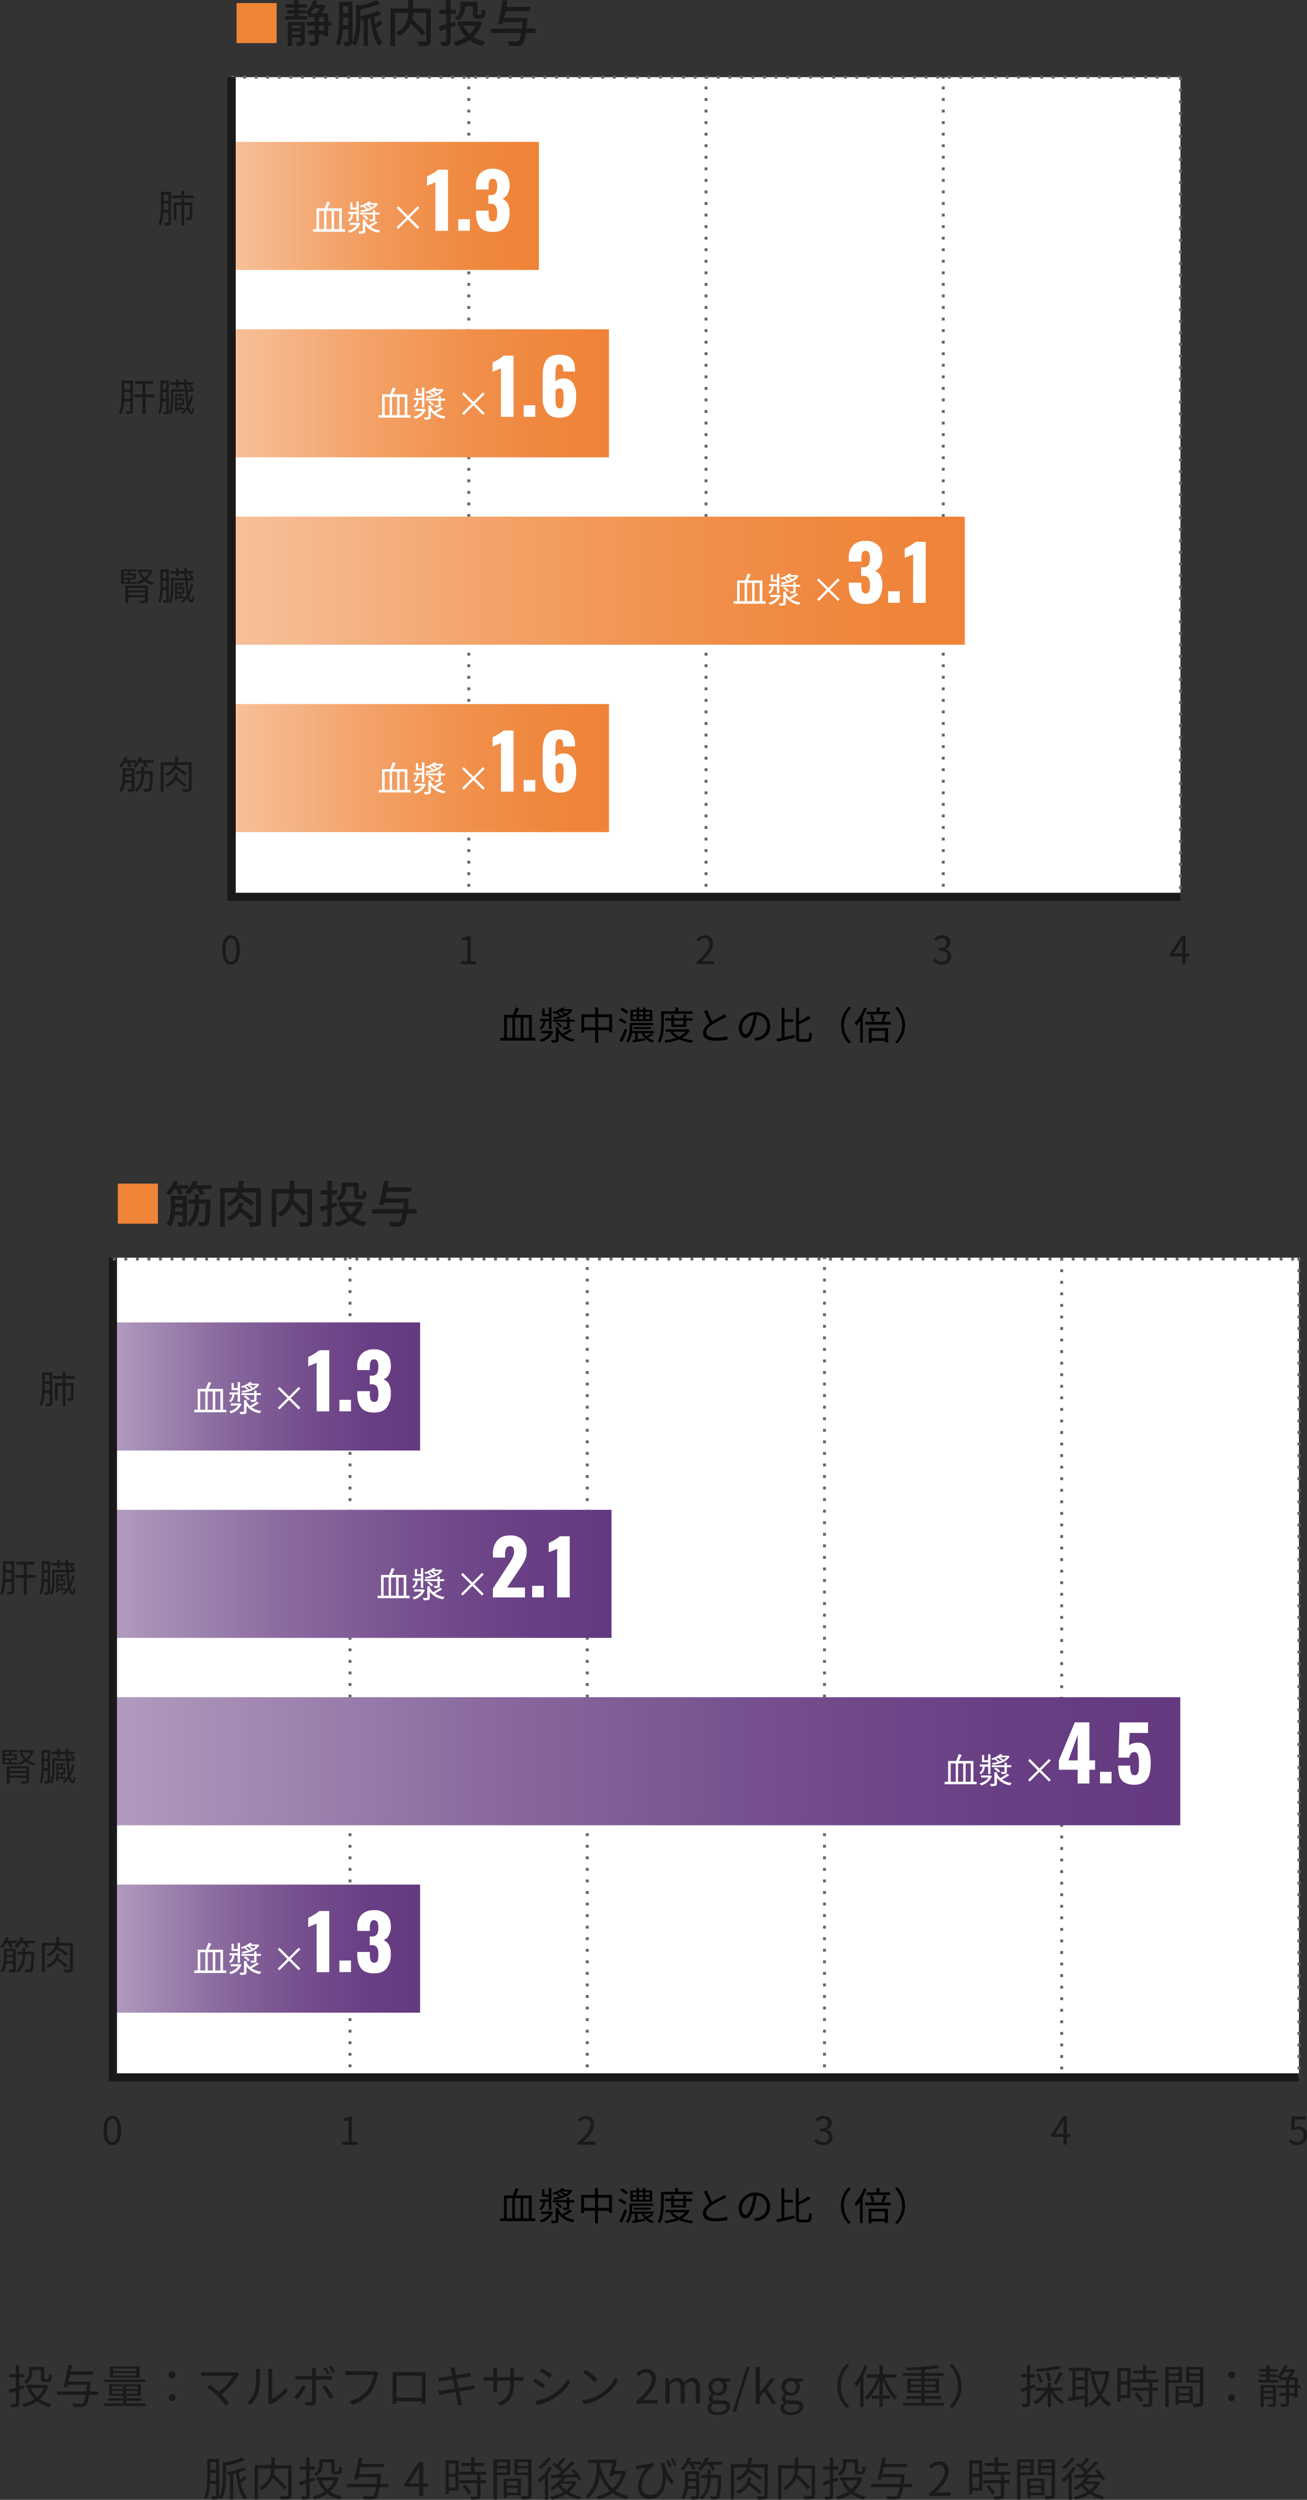 <svg xmlns="http://www.w3.org/2000/svg" xmlns:xlink="http://www.w3.org/1999/xlink" viewBox="0 0 678.79 1298.03"><rect x="0" y="0" width="678.79" height="1298.03" fill="#333333" stroke="none"/><defs><style>.cls-1{fill:#fff;}.cls-11,.cls-2,.cls-3,.cls-4,.cls-5{fill:none;stroke-miterlimit:10;}.cls-2,.cls-4,.cls-5{stroke:#666;stroke-width:1.5px;}.cls-2{stroke-dasharray:1.5 4.5;}.cls-3{stroke:#b3b3b3;stroke-width:2.38px;}.cls-5{stroke-dasharray:1.5 4.5;}.cls-6{fill:#1a1a1a;}.cls-7{fill:url(#名称未設定グラデーション_12);}.cls-8{fill:url(#名称未設定グラデーション_12-2);}.cls-9{fill:url(#名称未設定グラデーション_12-3);}.cls-10{fill:url(#名称未設定グラデーション_12-4);}.cls-11{stroke:#1a1a1a;stroke-width:4.2px;}.cls-12{fill:#f08437;}.cls-13{fill:url(#名称未設定グラデーション_11);}.cls-14{fill:url(#名称未設定グラデーション_11-2);}.cls-15{fill:url(#名称未設定グラデーション_11-3);}.cls-16{fill:url(#名称未設定グラデーション_11-4);}</style><linearGradient id="名称未設定グラデーション_12" x1="58.59" y1="719.92" x2="218.19" y2="719.92" gradientUnits="userSpaceOnUse"><stop offset="0" stop-color="#b19cbf"/><stop offset="0.08" stop-color="#a790b7"/><stop offset="0.35" stop-color="#8a6a9f"/><stop offset="0.61" stop-color="#754f8e"/><stop offset="0.83" stop-color="#683f84"/><stop offset="1" stop-color="#643980"/></linearGradient><linearGradient id="名称未設定グラデーション_12-2" x1="58.59" y1="817.22" x2="317.59" y2="817.22" xlink:href="#名称未設定グラデーション_12"/><linearGradient id="名称未設定グラデーション_12-3" x1="58.59" y1="914.52" x2="612.99" y2="914.52" xlink:href="#名称未設定グラデーション_12"/><linearGradient id="名称未設定グラデーション_12-4" x1="58.59" y1="1011.82" x2="218.19" y2="1011.82" xlink:href="#名称未設定グラデーション_12"/><linearGradient id="名称未設定グラデーション_11" x1="120.27" y1="106.92" x2="279.87" y2="106.92" gradientUnits="userSpaceOnUse"><stop offset="0" stop-color="#f7c19b"/><stop offset="0.09" stop-color="#f6b98e"/><stop offset="0.36" stop-color="#f3a268"/><stop offset="0.61" stop-color="#f1914d"/><stop offset="0.83" stop-color="#ef873d"/><stop offset="1" stop-color="#ef8337"/></linearGradient><linearGradient id="名称未設定グラデーション_11-2" x1="120.27" y1="204.22" x2="316.27" y2="204.22" xlink:href="#名称未設定グラデーション_11"/><linearGradient id="名称未設定グラデーション_11-3" x1="120.27" y1="301.52" x2="501.07" y2="301.52" xlink:href="#名称未設定グラデーション_11"/><linearGradient id="名称未設定グラデーション_11-4" x1="120.27" y1="398.82" x2="316.27" y2="398.82" xlink:href="#名称未設定グラデーション_11"/></defs><g id="レイヤー_2" data-name="レイヤー 2"><g id="text"><path d="M278,1151.87v1.44H259.73v-1.44h2V1140h4.56a28,28,0,0,0,1.44-3.9l1.72.42c-.48,1.14-1,2.42-1.58,3.48h8.28v11.85Zm-14.8,0h2.86v-10.43h-2.86Zm7.14-10.43h-2.92v10.43h2.92Zm1.4,0v10.43h2.92v-10.43Z"/><path d="M283.15,1143.25c-.2,2-.72,3.48-2.32,4.4a2.76,2.76,0,0,0-.8-.94c1.26-.7,1.7-1.88,1.86-3.46h-1.54V1142H285v-1.3h-3.5v-4.06h1.24v2.88H285v-3.44h1.34v11.31H285v-4.18Zm4.08,5.38A8.92,8.92,0,0,1,281,1154a5,5,0,0,0-.8-1.16,8.48,8.48,0,0,0,5.1-3.26h-4.2v-1.22h5l.26,0Zm9.86-.5a32.92,32.92,0,0,1-4.18,2.44,12.26,12.26,0,0,0,5.6,2,4.34,4.34,0,0,0-.9,1.3,11,11,0,0,1-7.58-4.44v3.36c0,.76-.14,1.16-.7,1.36a8.89,8.89,0,0,1-2.8.24,5.52,5.52,0,0,0-.48-1.32c1,0,1.9,0,2.2,0s.34-.08.34-.3v-6.36H290v.6a8,8,0,0,0,2,2.78,31.73,31.73,0,0,0,3.88-2.5Zm.22-10.75c-1.62,3.06-5.46,4.29-9.54,4.83a4.46,4.46,0,0,0-.62-1,23.74,23.74,0,0,0,3.44-.58,19.82,19.82,0,0,0-1.84-1.48c-.36.12-.72.26-1.1.38a5.11,5.11,0,0,0-.86-.88,12.15,12.15,0,0,0,5.12-2.5l1.34.26q-.33.33-.72.66h3.72l.24,0Zm-1.6,8.67c0,.68-.12,1-.64,1.22a7.7,7.7,0,0,1-2.44.2,4,4,0,0,0-.48-1.18c.9,0,1.66,0,1.92,0s.3-.08.3-.3v-2.44h-7.24v-1.13h7.24V1141h1.34v1.46h2.54v1.13h-2.54Zm-6.3-2.28a10.74,10.74,0,0,1,2.56,2.1l-1.06.74a11,11,0,0,0-2.5-2.2Zm2.22-3.49a10,10,0,0,0,1.24-.48,25.33,25.33,0,0,0-2.22-1.56l-1,.48A15.25,15.25,0,0,1,291.63,1140.28Zm.18-2.34a20.71,20.71,0,0,1,2,1.4,6.91,6.91,0,0,0,1.7-1.4Z"/><path d="M317.83,1139.68v9.37h-1.52v-1.14h-5.74v6.48H309v-6.48h-5.72v1.24h-1.46v-9.47H309v-3.56h1.54v3.56Zm-8.8,6.77v-5.31h-5.72v5.31Zm7.28,0v-5.31h-5.74v5.31Z"/><path d="M324.53,1144.77a15,15,0,0,0-3.32-2l.8-1.08a14,14,0,0,1,3.38,1.88Zm1.14,3.06c-.76,2.08-1.8,4.5-2.7,6.34l-1.34-.84a61.57,61.57,0,0,0,2.88-6.34Zm-.38-8.31a13,13,0,0,0-3.18-2.16l.86-1.06a13.13,13.13,0,0,1,3.22,2.06Zm13.76,10.77a15.07,15.07,0,0,1-2.66,1.46,8.41,8.41,0,0,0,3.26,1.48,5.65,5.65,0,0,0-.84,1.12,8.86,8.86,0,0,1-3.92-2.24l.06,1.08c-2.22.42-4.58.84-6.32,1.14l-.32-1.2,1.46-.22v-3.44h-1.66a10.17,10.17,0,0,1-2,4.9,6,6,0,0,0-1.14-.76c1.74-2,2-4.8,2-6.8v-2.64h12.26v1.16H328.29v1.5c0,.48,0,1-.06,1.52h11.26v1.12h-5.1a7.13,7.13,0,0,0,1.2,1.6,18.5,18.5,0,0,0,2.62-1.54Zm-.38-7.1H327.33v-5.81h3.26v-1.26h1.22v1.26h2.1v-1.26h1.24v1.26h3.52Zm-10.06-3.41h2v-1.42h-2Zm0,2.41h2v-1.47h-2Zm.52,5.12v-1H338v1Zm2,5.38c1.18-.2,2.48-.42,3.76-.62a8.65,8.65,0,0,1-1.76-2.6h-2Zm.72-14.33v1.42h2.1v-1.42Zm0,2.36v1.47h2.1v-1.47Zm5.52-2.36h-2.18v1.42h2.18Zm0,2.36h-2.18v1.47h2.18Z"/><path d="M344.73,1139.46v4.37c0,3.08-.24,7.58-2,10.6a5.75,5.75,0,0,0-1.22-.84c1.64-2.84,1.78-6.88,1.78-9.76v-5.73h7.34v-2h1.52v2h7.46v1.36Zm13.42,8.47a9.88,9.88,0,0,1-4,4,25.43,25.43,0,0,0,5.88,1.26,4.41,4.41,0,0,0-.86,1.26,22.81,22.81,0,0,1-6.58-1.76,27.09,27.09,0,0,1-7,1.72,5.14,5.14,0,0,0-.62-1.24,27.13,27.13,0,0,0,6.16-1.28,10.06,10.06,0,0,1-3.14-2.86l.8-.3h-3.08v-1.22H357l.26-.06Zm-9.56-1.7v-3.3h-3.18v-1.23h3.18V1140H350v1.74h4.84V1140h1.44v1.74h3.22v1.23h-3.22v3.3Zm.76,2.48a9,9,0,0,0,3.24,2.54,9.19,9.19,0,0,0,3.38-2.54Zm.66-5.78v2.1h4.84v-2.1Z"/><path d="M377.17,1141c-.44.28-.94.54-1.52.84a67.12,67.12,0,0,0-6,3.27c-1.84,1.2-2.94,2.5-2.94,4s1.56,2.66,4.68,2.66a29.17,29.17,0,0,0,6.34-.68v1.8a38.87,38.87,0,0,1-6.26.48c-3.72,0-6.42-1.12-6.42-4.08,0-2,1.3-3.66,3.42-5.14a67.16,67.16,0,0,1-2.88-6.11l1.58-.64a45.68,45.68,0,0,0,2.66,5.87c1.86-1.13,4-2.17,5.08-2.79a8,8,0,0,0,1.42-.94Z"/><path d="M391.57,1151.89a12.41,12.41,0,0,0,1.7-.24,5.94,5.94,0,0,0,5-5.86A5.5,5.5,0,0,0,393,1140a42,42,0,0,1-1.18,5.71c-1.22,4.06-2.8,6.16-4.64,6.16s-3.54-2-3.54-5.3c0-4.31,3.84-8.07,8.68-8.07a7.19,7.19,0,0,1,7.6,7.29c0,4.16-2.74,6.94-7.46,7.56Zm-1.3-6.48a32.07,32.07,0,0,0,1.1-5.35,6.92,6.92,0,0,0-6.12,6.41c0,2.5,1.16,3.6,2,3.6S389.25,1148.75,390.27,1145.41Z"/><path d="M407.37,1151.55c1.64-.36,3.42-.78,5.12-1.18l.14,1.42c-3.14.78-6.5,1.58-9,2.16l-.48-1.54c.78-.14,1.7-.32,2.68-.54v-15.63h1.5v6h4.48v1.42h-4.48Zm11.7,1c.92,0,1.06-.72,1.18-3.6a4,4,0,0,0,1.4.64c-.2,3.26-.6,4.38-2.5,4.38h-3.34c-1.94,0-2.46-.58-2.46-2.74v-15h1.5v7.13a28.66,28.66,0,0,0,4.92-2.91l1.1,1.26a41.28,41.28,0,0,1-6,3.09v6.44c0,1.1.16,1.3,1.12,1.3Z"/><path d="M436.75,1145.27a13.29,13.29,0,0,1,4-9.53l1.2.62a12.52,12.52,0,0,0,0,17.81l-1.2.62A13.29,13.29,0,0,1,436.75,1145.27Z"/><path d="M450.07,1136.62a29.45,29.45,0,0,1-2.06,4.32v13.41h-1.4v-11.23a18.94,18.94,0,0,1-2,2.47,8.16,8.16,0,0,0-.84-1.44,22.88,22.88,0,0,0,4.94-8Zm12.5,7.05v1.38H449.25v-1.38Zm-7.3-5.27v-2.26h1.5v2.26h5.4v1.34h-12.1v-1.34Zm-4.16,8.51h10v7.38h-1.5v-.82h-7v.94h-1.46Zm1.64-3.36a15,15,0,0,0-1-3.31l1.28-.32a11.88,11.88,0,0,1,1.1,3.25Zm-.18,4.74v3.82h7v-3.82Zm5.1-5a20.64,20.64,0,0,0,1.18-3.37l1.5.32c-.46,1.18-1,2.49-1.4,3.35Z"/><path d="M470,1145.27a13.29,13.29,0,0,1-4,9.52l-1.2-.62a12.52,12.52,0,0,0,0-17.81l1.2-.62A13.29,13.29,0,0,1,470,1145.27Z"/><rect class="cls-1" x="58.59" y="653.07" width="616" height="425.6"/><line class="cls-2" x1="674.59" y1="653.07" x2="674.59" y2="1078.67"/><line class="cls-2" x1="551.39" y1="653.07" x2="551.39" y2="1078.67"/><line class="cls-3" x1="58.59" y1="1078.67" x2="58.59" y2="653.07"/><line class="cls-4" x1="181.79" y1="1078.67" x2="181.79" y2="1077.92"/><line class="cls-5" x1="181.79" y1="1073.42" x2="181.79" y2="656.06"/><line class="cls-4" x1="181.79" y1="653.82" x2="181.79" y2="653.07"/><line class="cls-4" x1="304.99" y1="1078.67" x2="304.99" y2="1077.92"/><line class="cls-5" x1="304.99" y1="1073.42" x2="304.99" y2="656.06"/><line class="cls-4" x1="304.99" y1="653.82" x2="304.99" y2="653.07"/><line class="cls-4" x1="428.19" y1="1078.67" x2="428.19" y2="1077.92"/><line class="cls-5" x1="428.19" y1="1073.42" x2="428.19" y2="656.06"/><line class="cls-4" x1="428.19" y1="653.82" x2="428.19" y2="653.07"/><path class="cls-6" d="M27.16,728.36c0,.78-.16,1.22-.66,1.48a6.86,6.86,0,0,1-2.54.26,5.2,5.2,0,0,0-.42-1.38c.88,0,1.68,0,1.9,0s.36-.1.36-.36v-5H23.12a20,20,0,0,1-1.44,6.76,4,4,0,0,0-1.18-.68c1.32-2.8,1.42-6.8,1.42-9.72V712.6h5.24ZM25.8,722v-3.42H23.24v1.12c0,.7,0,1.48,0,2.3ZM23.24,714v3.3H25.8V714Zm15.68.5v1.4H27.68v-1.4H32.5V712.1H34v2.36Zm-.74,11.16c0,.7-.08,1.18-.6,1.42a5.63,5.63,0,0,1-2.36.26,5,5,0,0,0-.44-1.44c.84,0,1.52,0,1.74,0s.3-.06.3-.28v-6.1H34v10.64H32.54V719.48H29.92v7.72H28.56v-9.06h4v-1.9H34v1.9h4.22Z"/><path class="cls-6" d="M7.36,826.18c0,.8-.18,1.24-.68,1.5A6.93,6.93,0,0,1,4,828a4.85,4.85,0,0,0-.44-1.42c.94,0,1.76,0,2,0s.38-.12.38-.38v-4.76H2.76a19.46,19.46,0,0,1-1.5,6.74A4.91,4.91,0,0,0,0,827.44c1.38-2.8,1.48-6.76,1.48-9.68V810.6H7.36ZM6,820v-3.36H2.88v1.12c0,.68,0,1.44,0,2.24Zm-3.1-8v3.28H6V812Zm15.56,7.28H13.88v8.86H12.36v-8.86H7.92v-1.48h4.44V812.4H8.54v-1.48H17.8v1.48H13.88v5.38h4.56Z"/><path class="cls-6" d="M26,826.48c0,.7-.14,1.14-.58,1.38a5.26,5.26,0,0,1-2.16.24,5,5,0,0,0-.4-1.32c.72,0,1.38,0,1.56,0s.3-.06.3-.3V821.4H22.78a24.82,24.82,0,0,1-1.16,6.72,4.28,4.28,0,0,0-1.12-.62c1.06-2.82,1.14-6.84,1.14-9.74V810.6H26ZM24.72,820v-3.42H22.88v1.14c0,.7,0,1.48,0,2.28ZM22.88,812v3.3h1.84V812Zm15.76,6.48a20.38,20.38,0,0,1-2.1,5.76c.32,1.46.74,2.32,1.22,2.34.28,0,.46-.8.58-2.22a2.8,2.8,0,0,0,.92.68c-.32,2.36-.9,3-1.48,3-.94,0-1.62-.92-2.1-2.48A12.56,12.56,0,0,1,33.36,828a4.58,4.58,0,0,0-.86-.76A11.38,11.38,0,0,0,35.28,824a49.86,49.86,0,0,1-.76-7.64H28.34v3.54c0,2.38-.16,5.86-1.22,8.2a4.77,4.77,0,0,0-1.14-.6c1-2.26,1.14-5.38,1.14-7.6v-4.8h7.34l0-.74H34v-1.6h-2.9v1.6H29.72v-1.6h-3V811.5h3V810h1.36v1.52H34V810h1.36v1.52h3.3v1.28h-3.3v1.42h.34l0,.92h2.16a9.35,9.35,0,0,0-1.86-1.6l.82-.58a9.23,9.23,0,0,1,2,1.64l-.7.54h.7v1.26h-3c.08,2.2.24,4.22.46,5.84A19.68,19.68,0,0,0,37.46,818Zm-8.42,7.2v1.1h-1v-9.16H34v1H32.5v1.24h1.42v3.44H32.5v1.42h1.64v1Zm0-7.08v1.24h1.4v-1.24Zm2.68,2.22H30.22v1.5H32.9Zm-1.28,2.46h-1.4v1.42h1.4Z"/><path class="cls-6" d="M9.1,916.2H1.16v-7.58H9v1h-3v1.2H8.86v3.1H5.94v1.28H9.1Zm-6.58-6.58v1.2H4.66v-1.2Zm5,2.08h-5V913h5Zm-5,3.5H4.66v-1.28H2.52Zm12.62,9.34c0,.8-.22,1.16-.82,1.36a12.32,12.32,0,0,1-3.28.2,4.71,4.71,0,0,0-.48-1.2c1.18,0,2.34,0,2.64,0s.44-.1.44-.38V923.1H5v3H3.48v-9H15.14ZM5,918.26v1.32h8.68v-1.32ZM13.64,922v-1.38H5V922Zm3.9-13a10.45,10.45,0,0,1-3.06,4.9,10.7,10.7,0,0,0,3.86,1.78,4.37,4.37,0,0,0-.86,1.16,10.62,10.62,0,0,1-4-2.12,13.14,13.14,0,0,1-3.4,1.68,4.9,4.9,0,0,0-.76-1.06,11.2,11.2,0,0,0,3.2-1.52,11.17,11.17,0,0,1-2.22-3.56l1.16-.3a9.24,9.24,0,0,0,2.06,3.1,9,9,0,0,0,2.26-3.14h-6v-1.2H16.4l.24-.06Z"/><path class="cls-6" d="M26,924.48c0,.7-.14,1.14-.58,1.38a5.26,5.26,0,0,1-2.16.24,5,5,0,0,0-.4-1.32c.72,0,1.38,0,1.56,0s.3-.06.3-.3V919.4H22.78a24.82,24.82,0,0,1-1.16,6.72,4.28,4.28,0,0,0-1.12-.62c1.06-2.82,1.14-6.84,1.14-9.74V908.6H26ZM24.72,918v-3.42H22.88v1.14c0,.7,0,1.48,0,2.28ZM22.88,910v3.3h1.84V910Zm15.76,6.48a20.38,20.38,0,0,1-2.1,5.76c.32,1.46.74,2.32,1.22,2.34.28,0,.46-.8.58-2.22a2.8,2.8,0,0,0,.92.68c-.32,2.36-.9,3-1.48,3-.94,0-1.62-.92-2.1-2.48A12.56,12.56,0,0,1,33.36,926a4.58,4.58,0,0,0-.86-.76A11.38,11.38,0,0,0,35.28,922a49.86,49.86,0,0,1-.76-7.64H28.34v3.54c0,2.38-.16,5.86-1.22,8.2a4.77,4.77,0,0,0-1.14-.6c1-2.26,1.14-5.38,1.14-7.6v-4.8h7.34l0-.74H34v-1.6h-2.9v1.6H29.72v-1.6h-3V909.5h3V908h1.36v1.52H34V908h1.36v1.52h3.3v1.28h-3.3v1.42h.34l0,.92h2.16a9.35,9.35,0,0,0-1.86-1.6l.82-.58a9.23,9.23,0,0,1,2,1.64l-.7.54h.7v1.26h-3c.08,2.2.24,4.22.46,5.84A19.68,19.68,0,0,0,37.46,916Zm-8.42,7.2v1.1h-1v-9.16H34v1H32.5v1.24h1.42v3.44H32.5v1.42h1.64v1Zm0-7.08v1.24h1.4v-1.24Zm2.68,2.22H30.22v1.5H32.9Zm-1.28,2.46h-1.4v1.42h1.4Z"/><path class="cls-6" d="M3.18,1009a15.86,15.86,0,0,1-1.94,2.56A7.92,7.92,0,0,0,0,1010.7a12.66,12.66,0,0,0,3.16-4.9l1.42.36a15.18,15.18,0,0,1-.7,1.54H9V1009H5.62a12,12,0,0,1,.92,2l-1.32.5a12.81,12.81,0,0,0-1.1-2.48Zm5,13.48c0,.78-.16,1.18-.68,1.4a6.87,6.87,0,0,1-2.66.26,5.3,5.3,0,0,0-.42-1.36c.94,0,1.76,0,2,0s.34-.1.34-.34v-2.94H3.18a10.44,10.44,0,0,1-1.72,4.74,4.56,4.56,0,0,0-1.2-.82c1.56-2.08,1.74-5,1.74-7.18v-4.34H8.2Zm-1.42-4.2v-2H3.4c0,.62,0,1.3-.08,2Zm-3.38-5.1V1015H6.78v-1.88Zm14.68-5.46V1009H13.9a11.33,11.33,0,0,1,1.14,2l-1.3.52a11,11,0,0,0-1.42-2.54H10.84a12.91,12.91,0,0,1-2.1,2.46,6.84,6.84,0,0,0-1.24-.86,11.14,11.14,0,0,0,3.34-4.78l1.46.36a11.92,11.92,0,0,1-.72,1.54Zm-.38,5.7s0,.48,0,.68c-.2,6.36-.38,8.56-.92,9.26a1.55,1.55,0,0,1-1.24.66,15,15,0,0,1-2.34,0,3.33,3.33,0,0,0-.42-1.42,19.19,19.19,0,0,0,2.08.1.74.74,0,0,0,.68-.26c.34-.44.56-2.36.72-7.66H13.1c0,3.06-.46,6.6-3.82,9.4a4.58,4.58,0,0,0-1-.92c3.12-2.62,3.48-5.88,3.48-8.48H8.92v-1.36h2.8v-2.2H13.1v2.2Z"/><path class="cls-6" d="M37.82,1022.22c0,.94-.2,1.42-.84,1.66a11.9,11.9,0,0,1-3.52.28,5.9,5.9,0,0,0-.46-1.5c1.3.06,2.52,0,2.9,0s.46-.14.46-.48v-12H30.28c-.08.28-.16.52-.24.78a46.44,46.44,0,0,1,5.32,3.48l-1,1.16a43.47,43.47,0,0,0-4.88-3.42,8.1,8.1,0,0,1-4.48,3.66,4.11,4.11,0,0,0-.92-1.12,6.88,6.88,0,0,0,4.64-4.54H23.24v13.86H21.78V1008.8h7.28a24,24,0,0,0,.32-2.86h1.56c-.08,1-.18,2-.34,2.86h7.22Zm-3.7-.56a44.34,44.34,0,0,0-4.56-3.7,8.64,8.64,0,0,1-4.66,3.7,3.43,3.43,0,0,0-.9-1.12,7.32,7.32,0,0,0,5.26-6h1.52a13.81,13.81,0,0,1-.62,2.2,45,45,0,0,1,5,3.84Z"/><path class="cls-6" d="M53.74,1106.22c0-5.1,1.78-7.56,4.59-7.56s4.56,2.48,4.56,7.56-1.78,7.64-4.56,7.64S53.74,1111.32,53.74,1106.22Zm7.37,0c0-4.28-1.12-6.08-2.78-6.08s-2.81,1.8-2.81,6.08,1.12,6.18,2.81,6.18S61.11,1110.54,61.11,1106.22Z"/><path class="cls-6" d="M177.72,1112.08H181v-10.94h-2.6V1100a9.29,9.29,0,0,0,3-1h1.4v13.14h2.94v1.52h-8Z"/><path class="cls-6" d="M300,1112.52c4.6-4,6.72-6.94,6.72-9.46a2.58,2.58,0,0,0-2.7-2.9,4.11,4.11,0,0,0-3,1.7l-1.06-1a5.61,5.61,0,0,1,4.32-2.16,4,4,0,0,1,4.26,4.34c0,2.92-2.3,5.9-5.74,9.16.76-.06,1.66-.14,2.4-.14h4.07v1.58H300Z"/><path class="cls-6" d="M422.94,1111.86l.92-1.2a4.85,4.85,0,0,0,3.64,1.68,2.7,2.7,0,0,0,3-2.72c0-1.76-1.19-2.94-4.57-2.94v-1.4c3,0,4.07-1.22,4.07-2.8a2.3,2.3,0,0,0-2.49-2.36,4.57,4.57,0,0,0-3,1.46l-1-1.16a5.87,5.87,0,0,1,4.1-1.76c2.46,0,4.27,1.32,4.27,3.68a3.65,3.65,0,0,1-2.63,3.54v.08a3.78,3.78,0,0,1,3.13,3.72c0,2.62-2.1,4.18-4.71,4.18A6.07,6.07,0,0,1,422.94,1111.86Z"/><path class="cls-6" d="M556,1109.56h-1.95v4h-1.74v-4H546v-1.2l6.1-9.42h2v9.16H556Zm-3.69-1.46v-4.5c0-.72.08-1.9.12-2.66h-.08c-.36.72-.76,1.44-1.17,2.16l-3.35,5Z"/><path class="cls-6" d="M669.32,1111.92l.9-1.2a4.83,4.83,0,0,0,3.61,1.62,3.17,3.17,0,0,0,3.12-3.46c0-2.1-1.2-3.34-3.05-3.34a4,4,0,0,0-2.44.86l-1-.6.46-6.86h7.15v1.56h-5.55l-.36,4.24a4.22,4.22,0,0,1,2.19-.58c2.44,0,4.42,1.44,4.42,4.66a4.77,4.77,0,0,1-4.81,5A6.23,6.23,0,0,1,669.32,1111.92Z"/><rect class="cls-7" x="58.59" y="686.67" width="159.6" height="66.5"/><rect class="cls-8" x="58.59" y="783.97" width="259" height="66.5"/><rect class="cls-9" x="58.59" y="881.27" width="554.4" height="66.5"/><rect class="cls-10" x="58.59" y="978.57" width="159.6" height="66.5"/><polyline class="cls-11" points="674.59 1078.67 58.59 1078.67 58.59 653.07"/><line class="cls-11" x1="58.59" y1="1078.67" x2="58.59" y2="653.07"/><path class="cls-1" d="M117.5,732v1.31H100.88V732h1.82V721.18h4.15a25.54,25.54,0,0,0,1.32-3.55l1.56.38c-.44,1-1,2.21-1.44,3.17h7.54V732ZM104,732h2.61v-9.49H104Zm6.5-9.49h-2.66V732h2.66Zm1.28,0V732h2.65v-9.49Z"/><path class="cls-1" d="M121.74,724.11c-.18,1.82-.65,3.17-2.11,4a2.51,2.51,0,0,0-.73-.86,3.59,3.59,0,0,0,1.69-3.15h-1.4V723h4.24v-1.18h-3.18v-3.7h1.13v2.62h2.05v-3.13h1.22v10.29h-1.22v-3.81Zm3.72,4.9a8.14,8.14,0,0,1-5.68,4.86,5,5,0,0,0-.73-1.06,7.7,7.7,0,0,0,4.64-3h-3.82v-1.12h4.53l.24,0Zm9-.46a29.46,29.46,0,0,1-3.81,2.22,11.12,11.12,0,0,0,5.1,1.84,4,4,0,0,0-.82,1.19,10,10,0,0,1-6.9-4v3.06c0,.69-.12,1.06-.63,1.24a8.1,8.1,0,0,1-2.55.22,4.81,4.81,0,0,0-.44-1.2c1,0,1.73,0,2,0s.31-.08.31-.28V727H128v.54a7.16,7.16,0,0,0,1.79,2.53,28.32,28.32,0,0,0,3.53-2.27Zm.2-9.77c-1.47,2.78-5,3.89-8.68,4.38a4.14,4.14,0,0,0-.57-.94,22.21,22.21,0,0,0,3.13-.53,17.54,17.54,0,0,0-1.67-1.35l-1,.35a4.27,4.27,0,0,0-.79-.8,10.94,10.94,0,0,0,4.66-2.28l1.22.24c-.2.2-.41.4-.65.6h3.39l.21,0Zm-1.46,7.88c0,.62-.11.93-.58,1.11a7.06,7.06,0,0,1-2.22.18,3.28,3.28,0,0,0-.44-1.07c.82,0,1.51,0,1.75,0s.27-.08.27-.28V724.4h-6.59v-1H132v-1.33h1.22v1.33h2.32v1h-2.32Zm-5.73-2.08a9.63,9.63,0,0,1,2.33,1.92l-1,.67a9.63,9.63,0,0,0-2.27-2Zm2-3.16a10.64,10.64,0,0,0,1.13-.44,23.8,23.8,0,0,0-2-1.42l-.89.44A13.68,13.68,0,0,1,129.46,721.42Zm.16-2.13a19.78,19.78,0,0,1,1.81,1.27,6.22,6.22,0,0,0,1.54-1.27Z"/><path class="cls-1" d="M155.12,731.88l-5-5-5,5-.9-.87,5-5-5-5,.9-.89,5,5,5-5,.88.87-5,5,5,5Z"/><path class="cls-1" d="M164.45,707.58q-.44.24-2.28,1l-1,.39c-.44.19-.81.36-1.09.51v-4.86a28,28,0,0,0,5.76-3.52H171v31.75h-6.54Z"/><path class="cls-1" d="M176.28,726.83h6v6h-6Z"/><path class="cls-1" d="M187.54,730.87c-1.34-1.73-2-4.18-2-7.37v-1.14h6.54v1.14a8.63,8.63,0,0,0,.49,3.43,1.86,1.86,0,0,0,1.82,1,1.67,1.67,0,0,0,1.69-1,8.78,8.78,0,0,0,.43-3.26,7.27,7.27,0,0,0-.7-3.66,2.92,2.92,0,0,0-2.63-1.2H192v-4.5H193a3.12,3.12,0,0,0,2.75-1.08,6.61,6.61,0,0,0,.74-3.59,6.22,6.22,0,0,0-.51-2.86,1.86,1.86,0,0,0-1.8-.94,1.66,1.66,0,0,0-1.67,1,7.36,7.36,0,0,0-.45,2.92v1.64h-6.54V709.5a8.88,8.88,0,0,1,2.29-6.56,8.61,8.61,0,0,1,6.37-2.3,9.06,9.06,0,0,1,6.47,2.2Q203,705,203,709.23a9.12,9.12,0,0,1-1.1,4.61,4.76,4.76,0,0,1-2.78,2.37,5.43,5.43,0,0,1,2.84,2.39,9.69,9.69,0,0,1,1,4.94,11.47,11.47,0,0,1-2.08,7.27c-1.38,1.76-3.59,2.65-6.62,2.65S188.87,732.59,187.54,730.87Z"/><path class="cls-1" d="M212.7,828.56v1.31H196.08v-1.31h1.82V817.78h4.15a24.26,24.26,0,0,0,1.31-3.55l1.57.38c-.44,1-1,2.21-1.44,3.17H211v10.78Zm-13.47,0h2.61v-9.49h-2.61Zm6.5-9.49h-2.66v9.49h2.66Zm1.28,0v9.49h2.65v-9.49Z"/><path class="cls-1" d="M216.94,820.71c-.18,1.82-.65,3.17-2.11,4a2.51,2.51,0,0,0-.73-.86,3.59,3.59,0,0,0,1.69-3.15h-1.4v-1.09h4.24v-1.18h-3.18v-3.7h1.13v2.62h2v-3.13h1.22v10.29h-1.22v-3.81Zm3.71,4.9a8.11,8.11,0,0,1-5.67,4.86,5,5,0,0,0-.73-1.06,7.7,7.7,0,0,0,4.64-3h-3.82v-1.12h4.53l.24,0Zm9-.46a29.46,29.46,0,0,1-3.81,2.22,11.12,11.12,0,0,0,5.1,1.84,4,4,0,0,0-.82,1.19,10,10,0,0,1-6.9-4v3.06c0,.69-.12,1.06-.63,1.24a8.1,8.1,0,0,1-2.55.22,5.24,5.24,0,0,0-.44-1.2c.95,0,1.73,0,2,0s.31-.08.31-.28v-5.78h1.31v.54a7.16,7.16,0,0,0,1.79,2.53,29.08,29.08,0,0,0,3.53-2.27Zm.2-9.77c-1.48,2.78-5,3.89-8.68,4.38a4.14,4.14,0,0,0-.57-.94,22.21,22.21,0,0,0,3.13-.53,17.54,17.54,0,0,0-1.67-1.35l-1,.35a4.6,4.6,0,0,0-.79-.8,10.94,10.94,0,0,0,4.66-2.28l1.22.24c-.2.2-.41.4-.65.6h3.38l.22,0Zm-1.46,7.88c0,.62-.11.93-.58,1.11a7.06,7.06,0,0,1-2.22.18,3.78,3.78,0,0,0-.44-1.07c.82,0,1.51,0,1.75,0s.27-.08.27-.28V821h-6.59v-1h6.59v-1.33h1.22V820h2.31v1h-2.31Zm-5.73-2.08A9.63,9.63,0,0,1,225,823.1l-1,.67a9.63,9.63,0,0,0-2.27-2Zm2-3.16a10.64,10.64,0,0,0,1.13-.44,23.8,23.8,0,0,0-2-1.42l-.89.44A13.68,13.68,0,0,1,224.66,818Zm.16-2.13a19.78,19.78,0,0,1,1.81,1.27,6.22,6.22,0,0,0,1.54-1.27Z"/><path class="cls-1" d="M250.32,828.48l-5-5-5,5-.89-.87,5-5-5-5,.89-.89,5,5,5-5,.88.87-5,5,5,5Z"/><path class="cls-1" d="M256,824.84l7.6-11.68.48-.71a30,30,0,0,0,2.19-3.74,7.36,7.36,0,0,0,.71-3.15,3.27,3.27,0,0,0-.53-2,1.8,1.8,0,0,0-1.51-.69A2.13,2.13,0,0,0,262.9,804a7.14,7.14,0,0,0-.59,3.19v1.57H256v-1.69a10.94,10.94,0,0,1,2.18-7.13q2.17-2.67,6.72-2.67a8.74,8.74,0,0,1,6.41,2.2,8.31,8.31,0,0,1,2.21,6.19,10.33,10.33,0,0,1-.56,3.41,15,15,0,0,1-1.36,2.9q-.78,1.31-2.43,3.69l-5.8,8.66h9.29v5.14H256Z"/><path class="cls-1" d="M276.38,823.43h6v6h-6Z"/><path class="cls-1" d="M289.36,804.18c-.29.16-1.05.5-2.27,1l-1,.39c-.45.19-.82.36-1.1.51v-4.86a28,28,0,0,0,5.76-3.52h5.14v31.75h-6.55Z"/><path class="cls-1" d="M507.21,925.16v1.31H490.59v-1.31h1.82V914.38h4.15a25.47,25.47,0,0,0,1.31-3.55l1.57.38c-.44,1-.95,2.21-1.44,3.17h7.53v10.78Zm-13.47,0h2.6v-9.49h-2.6Zm6.5-9.49h-2.66v9.49h2.66Zm1.27,0v9.49h2.66v-9.49Z"/><path class="cls-1" d="M511.45,917.31c-.19,1.82-.66,3.17-2.12,4a2.37,2.37,0,0,0-.72-.86,3.63,3.63,0,0,0,1.69-3.15h-1.4v-1.09h4.24V915H510v-3.7h1.13V914h2.06v-3.13h1.22v10.29h-1.22v-3.81Zm3.71,4.9a8.14,8.14,0,0,1-5.68,4.86,4.66,4.66,0,0,0-.73-1.06,7.67,7.67,0,0,0,4.64-3h-3.82v-1.11h4.53l.24,0Zm9-.46a29.35,29.35,0,0,1-3.8,2.22,11.08,11.08,0,0,0,5.1,1.84,3.79,3.79,0,0,0-.82,1.19,10,10,0,0,1-6.9-4V926c0,.69-.13,1.06-.64,1.24a8.1,8.1,0,0,1-2.55.22,4.79,4.79,0,0,0-.43-1.2c.94,0,1.72,0,2,0s.31-.08.31-.28v-5.78h1.31v.54a7.27,7.27,0,0,0,1.78,2.53A27.6,27.6,0,0,0,523,921Zm.2-9.77c-1.47,2.78-5,3.89-8.68,4.38a4.1,4.1,0,0,0-.56-.94,21.08,21.08,0,0,0,3.13-.53,17.7,17.7,0,0,0-1.68-1.35c-.32.11-.65.24-1,.35a4.54,4.54,0,0,0-.78-.8,10.94,10.94,0,0,0,4.66-2.28l1.22.24q-.3.3-.66.6h3.39l.22,0Zm-1.45,7.88c0,.62-.11.93-.58,1.11a7.16,7.16,0,0,1-2.23.18,3.48,3.48,0,0,0-.43-1.07c.82,0,1.51,0,1.75,0s.27-.08.27-.28V917.6h-6.59v-1h6.59v-1.33h1.22v1.33h2.31v1h-2.31Zm-5.74-2.08a9.44,9.44,0,0,1,2.33,1.92l-1,.67a10.13,10.13,0,0,0-2.28-2Zm2-3.16a9.86,9.86,0,0,0,1.13-.44,21,21,0,0,0-2-1.42l-.89.44A12.45,12.45,0,0,1,519.16,914.62Zm.17-2.13a19.52,19.52,0,0,1,1.8,1.27,6.27,6.27,0,0,0,1.55-1.27Z"/><path class="cls-1" d="M544.83,925.08l-5-5-5,5-.89-.87,5-5-5-5,.89-.89,5,5,5-5,.87.87-5,5,5,5Z"/><path class="cls-1" d="M559.68,918.93h-9.76v-4.82l8.27-19.79h7.6v19.75h2.94v4.86h-2.94v7.14h-6.11Zm0-4.86V900.86l-4.78,13.21Z"/><path class="cls-1" d="M571.28,920h6v6h-6Z"/><path class="cls-1" d="M583.86,925.46a6.07,6.07,0,0,1-2.47-3.31,18.36,18.36,0,0,1-.66-5.37H587a11.7,11.7,0,0,0,.45,3.9,2,2,0,0,0,3.33.39,4.28,4.28,0,0,0,.61-2c.08-.87.12-2.16.12-3.86a12.41,12.41,0,0,0-.51-4.06,1.94,1.94,0,0,0-2-1.39c-1.34,0-2.17,1-2.51,2.9h-5.65l.59-18.3h14.82v5.48h-9.57l-.35,6.55a3.5,3.5,0,0,1,1.82-1.08,9.23,9.23,0,0,1,2.85-.45,5.5,5.5,0,0,1,4.92,2.67q1.69,2.65,1.7,7.52a25,25,0,0,1-.66,6.29,7.09,7.09,0,0,1-2.55,3.92,8.85,8.85,0,0,1-5.45,1.44A9.36,9.36,0,0,1,583.86,925.46Z"/><path class="cls-1" d="M117.5,1023.16v1.31H100.88v-1.31h1.82v-10.78h4.15a25.54,25.54,0,0,0,1.32-3.55l1.56.38c-.44,1-1,2.21-1.44,3.17h7.54v10.78Zm-13.47,0h2.61v-9.49H104Zm6.5-9.49h-2.66v9.49h2.66Zm1.28,0v9.49h2.65v-9.49Z"/><path class="cls-1" d="M121.74,1015.31c-.18,1.82-.65,3.17-2.11,4a2.51,2.51,0,0,0-.73-.86,3.59,3.59,0,0,0,1.69-3.15h-1.4v-1.09h4.24V1013h-3.18v-3.7h1.13V1012h2.05v-3.13h1.22v10.29h-1.22v-3.81Zm3.72,4.9a8.14,8.14,0,0,1-5.68,4.86,5,5,0,0,0-.73-1.06,7.7,7.7,0,0,0,4.64-3h-3.82v-1.11h4.53l.24,0Zm9-.46a29.46,29.46,0,0,1-3.81,2.22,11.12,11.12,0,0,0,5.1,1.84,4,4,0,0,0-.82,1.19,10,10,0,0,1-6.9-4V1024c0,.69-.12,1.06-.63,1.24a8.1,8.1,0,0,1-2.55.22,4.81,4.81,0,0,0-.44-1.2c1,0,1.73,0,2,0s.31-.08.31-.28v-5.78H128v.54a7.16,7.16,0,0,0,1.79,2.53,28.32,28.32,0,0,0,3.53-2.27Zm.2-9.77c-1.47,2.78-5,3.89-8.68,4.38a4.14,4.14,0,0,0-.57-.94,20.86,20.86,0,0,0,3.13-.53,17.54,17.54,0,0,0-1.67-1.35l-1,.35a4.27,4.27,0,0,0-.79-.8,10.94,10.94,0,0,0,4.66-2.28l1.22.24c-.2.2-.41.4-.65.6h3.39l.21,0Zm-1.46,7.88c0,.62-.11.93-.58,1.11a7.06,7.06,0,0,1-2.22.18,3.28,3.28,0,0,0-.44-1.07c.82,0,1.51,0,1.75,0s.27-.08.27-.28v-2.22h-6.59v-1H132v-1.33h1.22v1.33h2.32v1h-2.32Zm-5.73-2.08a9.63,9.63,0,0,1,2.33,1.92l-1,.67a9.85,9.85,0,0,0-2.27-2Zm2-3.16a10.64,10.64,0,0,0,1.13-.44,23.8,23.8,0,0,0-2-1.42l-.89.44A13.68,13.68,0,0,1,129.46,1012.62Zm.16-2.13a19.78,19.78,0,0,1,1.81,1.27,6.22,6.22,0,0,0,1.54-1.27Z"/><path class="cls-1" d="M155.12,1023.08l-5-5-5,5-.9-.87,5-5-5-5,.9-.89,5,5,5-5,.88.87-5,5,5,5Z"/><path class="cls-1" d="M164.45,998.78q-.44.24-2.28,1l-1,.39c-.44.19-.81.36-1.09.51v-4.86a28,28,0,0,0,5.76-3.52H171v31.75h-6.54Z"/><path class="cls-1" d="M176.28,1018h6v6h-6Z"/><path class="cls-1" d="M187.54,1022.07c-1.34-1.73-2-4.18-2-7.37v-1.14h6.54v1.14a8.63,8.63,0,0,0,.49,3.43,1.86,1.86,0,0,0,1.82,1,1.67,1.67,0,0,0,1.69-1,8.74,8.74,0,0,0,.43-3.26,7.27,7.27,0,0,0-.7-3.66,2.92,2.92,0,0,0-2.63-1.2H192v-4.5H193a3.12,3.12,0,0,0,2.75-1.08,6.61,6.61,0,0,0,.74-3.59A6.22,6.22,0,0,0,196,998a1.86,1.86,0,0,0-1.8-.94,1.66,1.66,0,0,0-1.67,1,7.36,7.36,0,0,0-.45,2.92v1.64h-6.54v-1.92a8.88,8.88,0,0,1,2.29-6.56,8.6,8.6,0,0,1,6.37-2.29,9.05,9.05,0,0,1,6.47,2.19q2.31,2.19,2.31,6.39a9.12,9.12,0,0,1-1.1,4.61,4.76,4.76,0,0,1-2.78,2.37,5.43,5.43,0,0,1,2.84,2.39,9.69,9.69,0,0,1,1,4.94,11.45,11.45,0,0,1-2.08,7.27c-1.38,1.76-3.59,2.65-6.62,2.65S188.87,1023.79,187.54,1022.07Z"/><line class="cls-2" x1="58.59" y1="653.77" x2="674.59" y2="653.77"/><path class="cls-12" d="M82,614.59v20.8H61.19v-20.8Z"/><path class="cls-6" d="M109.74,615.37v2h-4.92a16.7,16.7,0,0,1,1.41,2.4l-2.13.83a17.57,17.57,0,0,0-1.82-3.23h-1.62a15.9,15.9,0,0,1-2.6,3.12,12.85,12.85,0,0,0-2-1.4,14.08,14.08,0,0,0,1.74-1.72h-3.9c.44.84.88,1.72,1.12,2.34l-2.14.81a17.86,17.86,0,0,0-1.43-3.15h-.85a21.54,21.54,0,0,1-2.45,3.28,11.48,11.48,0,0,0-2-1.33A17.07,17.07,0,0,0,90.19,613l2.31.57a19.9,19.9,0,0,1-.83,1.85h6.21v1.87A14.82,14.82,0,0,0,100.3,613l2.37.57a17,17,0,0,1-.84,1.85Zm-.42,7.43s0,.73,0,1c-.24,8.09-.5,11-1.2,11.94a2.32,2.32,0,0,1-1.72,1,18.27,18.27,0,0,1-3,0,6.39,6.39,0,0,0-.65-2.29,23.79,23.79,0,0,0,2.44.11c.42,0,.65-.05.86-.37.42-.54.68-2.91.86-9.25h-3.46c0,3.9-.67,8.42-4.81,11.93A10.8,10.8,0,0,0,97,635.41a1.5,1.5,0,0,1-.86,1.07,8.2,8.2,0,0,1-3.48.42,8.43,8.43,0,0,0-.68-2.21c1.07,0,2.11,0,2.4,0s.44-.1.44-.42V631H90.65a13,13,0,0,1-2.21,6,7.46,7.46,0,0,0-2-1.3c2-2.66,2.21-6.35,2.21-9.18v-5.62h8.38v13.39a4,4,0,0,1-.11,1.07c3.69-3.23,4.21-7.18,4.24-10.4h-3.3V622.8h3.3v-2.68h2.26v2.68Zm-14.53,6.29v-2.18H91c0,.7,0,1.4-.08,2.18ZM91,623v2h3.82v-2Z"/><path class="cls-6" d="M135.43,634.06c0,1.35-.29,2.11-1.18,2.47a12.17,12.17,0,0,1-4.49.47,9.63,9.63,0,0,0-.78-2.44c1.51.07,3,.05,3.48.05s.57-.16.57-.6V619.16h-7.3c-.08.29-.19.57-.26.81a53,53,0,0,1,6.57,4.37l-1.66,1.89a42.93,42.93,0,0,0-5.82-4.23,10.68,10.68,0,0,1-5.54,4.47,6,6,0,0,0-1.46-1.8,8.67,8.67,0,0,0,5.57-5.51h-6.35V637h-2.42V616.8h9.31c.16-1.12.26-2.34.34-3.64h2.55c-.08,1.27-.18,2.49-.36,3.64h9.23Zm-5.44-.13a47.65,47.65,0,0,0-5.33-4.47,11.11,11.11,0,0,1-5.72,4.47,6.58,6.58,0,0,0-1.43-1.85,8.91,8.91,0,0,0,6.4-7.46h2.49a18.94,18.94,0,0,1-.73,2.78,55.16,55.16,0,0,1,6.14,4.76Z"/><path class="cls-6" d="M162.05,634c0,1.43-.34,2.16-1.3,2.55s-2.57.44-4.86.44a10.27,10.27,0,0,0-.83-2.45c1.69.08,3.45.08,3.95.06s.65-.16.65-.63V619.76h-6.87a21.09,21.09,0,0,1-.41,3.2,79.68,79.68,0,0,1,6.89,6.86l-2,1.59a60.87,60.87,0,0,0-5.67-6.11,13.81,13.81,0,0,1-6,6.53,8.83,8.83,0,0,0-1.71-1.83c5.4-2.85,6.29-6.91,6.42-10.24h-6.76V637h-2.42V617.42h9.2v-4.37h2.5v4.37h9.23Z"/><path class="cls-6" d="M175,626.36c-.88.32-1.79.63-2.68.91v6.92c0,1.25-.26,1.9-1,2.29a8.93,8.93,0,0,1-3.64.39,8,8,0,0,0-.67-2.21c1.09.05,2.16.05,2.49,0s.47-.11.47-.5v-6.11c-1.12.36-2.21.73-3.17,1l-.7-2.49c1-.24,2.39-.6,3.87-1v-5.35h-3.53V618H170v-4.94h2.39V618h2.74v2.24h-2.74v4.7l2.42-.67Zm13.6-1.69a16.63,16.63,0,0,1-4.52,7.52,18,18,0,0,0,6.39,2.52,11.93,11.93,0,0,0-1.58,2.19,18.75,18.75,0,0,1-6.82-3.1A22.41,22.41,0,0,1,175,637a10.31,10.31,0,0,0-1.27-2.21,19.55,19.55,0,0,0,6.55-2.58,17.69,17.69,0,0,1-3.49-5.3l1.7-.52H176v-2.21h10.58L187,624Zm-8.87-8a8,8,0,0,1-3.58,7.15,8.63,8.63,0,0,0-1.62-1.74,5.86,5.86,0,0,0,2.94-5.46V614h8.79v6c0,.63.05.71.44.71h1.12c.44,0,.55-.37.6-2.86a5.92,5.92,0,0,0,2,.88c-.18,3.15-.75,4-2.34,4h-1.77c-1.87,0-2.39-.57-2.39-2.68v-3.74h-4.19Zm-.72,9.65a13.88,13.88,0,0,0,3.14,4.37,12.81,12.81,0,0,0,3.28-4.37Z"/><path class="cls-6" d="M216.44,630.16h-5c-.49,3.23-1,4.86-1.82,5.64a3.37,3.37,0,0,1-2.5,1.07,34,34,0,0,1-4.5-.08,5.23,5.23,0,0,0-.88-2.39c1.9.18,3.72.18,4.47.18a1.76,1.76,0,0,0,1.33-.34c.55-.46,1-1.71,1.4-4.08H193.3v-2.34h16c.1-1,.23-2.08.34-3.33h-10l-.31,1.25-2.52-.23c.88-3.18,2-8.53,2.62-12.51l2.53.26c-.19,1-.4,2.16-.63,3.28h12.33v2.31H200.92c-.26,1.17-.5,2.31-.73,3.41h12.12s-.05.75-.11,1.12c-.15,1.68-.28,3.14-.44,4.44h4.68Z"/><rect class="cls-1" x="120.27" y="40.07" width="492.8" height="425.6"/><line class="cls-2" x1="120.27" y1="40.07" x2="613.07" y2="40.07"/><line class="cls-2" x1="613.07" y1="40.07" x2="613.07" y2="465.67"/><line class="cls-3" x1="120.27" y1="465.67" x2="120.27" y2="40.07"/><line class="cls-4" x1="243.47" y1="465.67" x2="243.47" y2="464.92"/><line class="cls-5" x1="243.47" y1="460.42" x2="243.47" y2="43.06"/><line class="cls-4" x1="243.47" y1="40.82" x2="243.47" y2="40.07"/><line class="cls-4" x1="366.67" y1="465.67" x2="366.67" y2="464.92"/><line class="cls-5" x1="366.67" y1="460.42" x2="366.67" y2="43.06"/><line class="cls-4" x1="366.67" y1="40.82" x2="366.67" y2="40.07"/><line class="cls-4" x1="489.87" y1="465.67" x2="489.87" y2="464.92"/><line class="cls-5" x1="489.87" y1="460.42" x2="489.87" y2="43.06"/><line class="cls-4" x1="489.87" y1="40.82" x2="489.87" y2="40.07"/><path class="cls-12" d="M143.67,1.59v20.8h-20.8V1.59Z"/><path class="cls-6" d="M172,13.34h-1.5V18.8H168.3v-1h-2.6v3.46c0,1.14-.19,1.82-1,2.18a9,9,0,0,1-3.59.42,9.84,9.84,0,0,0-.75-2.24c1.19.06,2.28.06,2.65.06s.44-.11.44-.45V17.81h-3.28v-2h3.28V13.34h-4.29v-2h4.29V8.89h-3.15v-1a16.81,16.81,0,0,0-1.58-1.27V7H155V8.35h4.57v1.82H148V8.35h4.73V7H149V5.3h3.69V4h-4.26V2.26h4.26V.05H155V2.26h4.29V4H155V5.3h3.77V6.42a16.86,16.86,0,0,0,4-6.39l2.13.52A18.52,18.52,0,0,1,164,2.44h3.28l.36-.1,1.48,1a28.57,28.57,0,0,1-2.28,3.62h3.64v4.39H172Zm-13.7,8.27c0,1-.21,1.58-.88,1.92a7.46,7.46,0,0,1-3.12.37,8,8,0,0,0-.7-2c1,0,1.87,0,2.15,0s.39-.1.39-.39v-2H151.6v4.34h-2.13V11.39h8.84Zm-6.71-8.4v1.48h4.55V13.21Zm4.55,4.71V16.35H151.6v1.57ZM163,4.34a19.43,19.43,0,0,1-1.76,2.58h3.19a20.39,20.39,0,0,0,1.67-2.58Zm2.66,7h2.6V8.89h-2.6Zm2.6,2h-2.6v2.49h2.6Z"/><path class="cls-6" d="M198.69,12.17c-1.2.91-2.37,1.87-3.41,2.57.73,3.07,1.8,5.64,3.46,7.2A10,10,0,0,0,197,24c-2.83-3-3.95-8.43-4.58-14.67l-1.35.37V23.87h-2.21V10.22l-1,.23a11.5,11.5,0,0,0-.7-1.74V11.1c0,3.67-.32,9.08-2.6,12.8a6.1,6.1,0,0,0-1.62-1.41,1.6,1.6,0,0,1-.78,1,6.82,6.82,0,0,1-3.22.39,9,9,0,0,0-.62-2.24c1,.06,1.89.06,2.18.06s.42-.14.42-.47V15.29H178a27.42,27.42,0,0,1-1.72,8.58,7.73,7.73,0,0,0-1.84-1c1.5-3.62,1.63-8.79,1.63-12.59V1h7V21.24a6,6,0,0,1,0,.63c1.69-3.28,1.84-7.49,1.84-10.79V2.26l2,.6A46,46,0,0,0,195.44.13l2,1.87a55.2,55.2,0,0,1-10.27,2.94V8.53a50.36,50.36,0,0,0,9.12-3l1.9,1.88c-1.14.46-2.47.93-3.85,1.35.13,1.3.31,2.57.52,3.79a27.06,27.06,0,0,0,2.21-2.23Zm-17.78.88V9.15h-2.74v1.09c0,.86,0,1.82,0,2.81ZM178.17,3.2V6.94h2.74V3.2Z"/><path class="cls-6" d="M223.73,21c0,1.43-.34,2.16-1.3,2.54s-2.58.45-4.86.45a9.88,9.88,0,0,0-.84-2.45c1.69.08,3.46.08,4,.05s.65-.15.65-.62V6.76h-6.87a21.09,21.09,0,0,1-.41,3.2A79.68,79.68,0,0,1,221,16.82l-2,1.59a62.08,62.08,0,0,0-5.67-6.11,13.8,13.8,0,0,1-6,6.52A8.59,8.59,0,0,0,205.55,17c5.41-2.86,6.3-6.91,6.43-10.24h-6.76V24H202.8V4.42H212V.05h2.5V4.42h9.23Z"/><path class="cls-6" d="M236.7,13.36c-.88.32-1.79.63-2.68.91v6.92c0,1.25-.26,1.9-1,2.29a8.93,8.93,0,0,1-3.64.39,8,8,0,0,0-.67-2.21c1.09.05,2.16.05,2.49,0s.47-.11.47-.5V15.08c-1.12.36-2.21.73-3.17,1l-.7-2.49c1-.24,2.39-.6,3.87-1V7.23H228.1V5h3.53V.05H234V5h2.73V7.23H234v4.7l2.42-.67Zm13.6-1.69a16.77,16.77,0,0,1-4.52,7.52,18,18,0,0,0,6.39,2.52,11.47,11.47,0,0,0-1.58,2.19,18.75,18.75,0,0,1-6.82-3.1A22.41,22.41,0,0,1,236.65,24a10.31,10.31,0,0,0-1.27-2.21,19.85,19.85,0,0,0,6.55-2.58,17.69,17.69,0,0,1-3.49-5.3l1.69-.52h-2.44V11.13h10.58l.44-.11Zm-8.87-8a8,8,0,0,1-3.58,7.15,8.63,8.63,0,0,0-1.62-1.74,5.86,5.86,0,0,0,2.94-5.46V1H248V7c0,.63,0,.71.44.71h1.12c.44,0,.55-.37.6-2.86a5.92,5.92,0,0,0,2,.88c-.18,3.15-.75,4-2.34,4H248c-1.87,0-2.39-.57-2.39-2.68V3.28h-4.19Zm-.72,9.65a13.88,13.88,0,0,0,3.14,4.37,12.81,12.81,0,0,0,3.28-4.37Z"/><path class="cls-6" d="M278.12,17.16h-5c-.5,3.22-1,4.86-1.82,5.64a3.38,3.38,0,0,1-2.5,1.07,34,34,0,0,1-4.5-.08,5.35,5.35,0,0,0-.88-2.39c1.9.18,3.72.18,4.47.18a1.81,1.81,0,0,0,1.33-.34c.54-.47,1-1.71,1.4-4.08H255V14.82h16c.1-1,.23-2.08.33-3.33h-10L261,12.74l-2.52-.23c.88-3.18,2-8.53,2.62-12.51l2.52.26c-.18,1-.39,2.16-.62,3.28h12.32V5.85H262.6c-.26,1.17-.5,2.31-.73,3.41H274s-.06.75-.11,1.11c-.15,1.69-.28,3.15-.44,4.45h4.68Z"/><path d="M278.07,538.87v1.44H259.81v-1.44h2V527h4.56a28,28,0,0,0,1.44-3.9l1.72.42c-.48,1.14-1,2.42-1.58,3.48h8.28v11.85Zm-14.8,0h2.86V528.44h-2.86Zm7.14-10.43h-2.92v10.43h2.92Zm1.4,0v10.43h2.92V528.44Z"/><path d="M283.23,530.25c-.2,2-.72,3.48-2.32,4.4a2.76,2.76,0,0,0-.8-.94c1.26-.7,1.7-1.88,1.86-3.46h-1.54V529h4.66v-1.3h-3.5v-4.06h1.24v2.88h2.26v-3.44h1.34v11.31h-1.34v-4.18Zm4.08,5.38a8.92,8.92,0,0,1-6.24,5.34,5,5,0,0,0-.8-1.16,8.48,8.48,0,0,0,5.1-3.26h-4.2v-1.22h5l.26,0Zm9.86-.5a32.92,32.92,0,0,1-4.18,2.44,12.26,12.26,0,0,0,5.6,2,4.34,4.34,0,0,0-.9,1.3,11,11,0,0,1-7.58-4.44v3.36c0,.76-.14,1.16-.7,1.36a8.89,8.89,0,0,1-2.8.24,5.52,5.52,0,0,0-.48-1.32c1,0,1.9,0,2.2,0s.34-.08.34-.3v-6.36h1.44v.6a8,8,0,0,0,2,2.78,31.73,31.73,0,0,0,3.88-2.5Zm.22-10.75c-1.62,3.06-5.46,4.29-9.54,4.83a4.46,4.46,0,0,0-.62-1.05,23.74,23.74,0,0,0,3.44-.58,19.82,19.82,0,0,0-1.84-1.48c-.36.12-.72.26-1.1.38a5.11,5.11,0,0,0-.86-.88,12.15,12.15,0,0,0,5.12-2.5l1.34.26q-.33.33-.72.66h3.72l.24,0Zm-1.6,8.67c0,.68-.12,1-.64,1.22a7.7,7.7,0,0,1-2.44.2,4,4,0,0,0-.48-1.18c.9,0,1.66,0,1.92,0s.3-.08.3-.3v-2.44h-7.24v-1.13h7.24V528h1.34v1.46h2.54v1.13h-2.54Zm-6.3-2.28a10.74,10.74,0,0,1,2.56,2.1l-1.06.74a11,11,0,0,0-2.5-2.2Zm2.22-3.49a10,10,0,0,0,1.24-.48,25.33,25.33,0,0,0-2.22-1.56l-1,.48A15.25,15.25,0,0,1,291.71,527.28Zm.18-2.34a20.71,20.71,0,0,1,2,1.4,6.91,6.91,0,0,0,1.7-1.4Z"/><path d="M317.91,526.68v9.37h-1.52v-1.14h-5.74v6.48h-1.54v-6.48h-5.72v1.24h-1.46v-9.47h7.18v-3.56h1.54v3.56Zm-8.8,6.77v-5.31h-5.72v5.31Zm7.28,0v-5.31h-5.74v5.31Z"/><path d="M324.61,531.77a15,15,0,0,0-3.32-2l.8-1.08a14,14,0,0,1,3.38,1.88Zm1.14,3.06c-.76,2.08-1.8,4.5-2.7,6.34l-1.34-.84a61.57,61.57,0,0,0,2.88-6.34Zm-.38-8.31a13,13,0,0,0-3.18-2.16l.86-1.06a13.13,13.13,0,0,1,3.22,2.06Zm13.76,10.77a15.07,15.07,0,0,1-2.66,1.46,8.41,8.41,0,0,0,3.26,1.48,5.65,5.65,0,0,0-.84,1.12,8.86,8.86,0,0,1-3.92-2.24l.06,1.08c-2.22.42-4.58.84-6.32,1.14l-.32-1.2,1.46-.22v-3.44h-1.66a10.17,10.17,0,0,1-2,4.9,6,6,0,0,0-1.14-.76c1.74-2,2-4.8,2-6.8v-2.64h12.26v1.16H328.37v1.5c0,.48,0,1-.06,1.52h11.26v1.12h-5.1a7.13,7.13,0,0,0,1.2,1.6,18.5,18.5,0,0,0,2.62-1.54Zm-.38-7.1H327.41v-5.81h3.26v-1.26h1.22v1.26H334v-1.26h1.24v1.26h3.52Zm-10.06-3.41h2v-1.42h-2Zm0,2.41h2v-1.47h-2Zm.52,5.12v-1h8.88v1Zm2,5.38c1.18-.2,2.48-.42,3.76-.62a8.65,8.65,0,0,1-1.76-2.6h-2Zm.72-14.33v1.42H334v-1.42Zm0,2.36v1.47H334v-1.47Zm5.52-2.36h-2.18v1.42h2.18Zm0,2.36h-2.18v1.47h2.18Z"/><path d="M344.81,526.46v4.37c0,3.08-.24,7.58-2,10.6a5.75,5.75,0,0,0-1.22-.84c1.64-2.84,1.78-6.88,1.78-9.76V525.1h7.34v-2h1.52v2h7.46v1.36Zm13.42,8.47a9.88,9.88,0,0,1-4,4,25.43,25.43,0,0,0,5.88,1.26,4.41,4.41,0,0,0-.86,1.26,22.81,22.81,0,0,1-6.58-1.76,27.09,27.09,0,0,1-7,1.72,5.14,5.14,0,0,0-.62-1.24,27.13,27.13,0,0,0,6.16-1.28A10.06,10.06,0,0,1,348,536l.8-.3h-3.08v-1.22H357l.26-.06Zm-9.56-1.7v-3.3h-3.18V528.7h3.18V527h1.42v1.74h4.84V527h1.44v1.74h3.22v1.23h-3.22v3.3Zm.76,2.48a9,9,0,0,0,3.24,2.54,9.19,9.19,0,0,0,3.38-2.54Zm.66-5.78V532h4.84v-2.1Z"/><path d="M377.25,528c-.44.28-.94.54-1.52.84a67.12,67.12,0,0,0-6,3.27c-1.84,1.2-2.94,2.5-2.94,4s1.56,2.66,4.68,2.66a29.17,29.17,0,0,0,6.34-.68v1.8a38.87,38.87,0,0,1-6.26.48c-3.72,0-6.42-1.12-6.42-4.08,0-2,1.3-3.66,3.42-5.14a67.16,67.16,0,0,1-2.88-6.11l1.58-.64a45.68,45.68,0,0,0,2.66,5.87c1.86-1.13,4-2.17,5.08-2.79a8,8,0,0,0,1.42-.94Z"/><path d="M391.65,538.89a12.41,12.41,0,0,0,1.7-.24,5.94,5.94,0,0,0,5-5.86,5.5,5.5,0,0,0-5.26-5.75,42,42,0,0,1-1.18,5.71c-1.22,4.06-2.8,6.16-4.64,6.16s-3.54-2-3.54-5.3c0-4.31,3.84-8.07,8.68-8.07a7.19,7.19,0,0,1,7.6,7.29c0,4.16-2.74,6.94-7.46,7.56Zm-1.3-6.48a32.07,32.07,0,0,0,1.1-5.35,6.92,6.92,0,0,0-6.12,6.41c0,2.5,1.16,3.6,2,3.6S389.33,535.75,390.35,532.41Z"/><path d="M407.45,538.55c1.64-.36,3.42-.78,5.12-1.18l.14,1.42c-3.14.78-6.5,1.58-9,2.16l-.48-1.54c.78-.14,1.7-.32,2.68-.54V523.24h1.5v6h4.48v1.42h-4.48Zm11.7,1c.92,0,1.06-.72,1.18-3.6a4,4,0,0,0,1.4.64c-.2,3.26-.6,4.38-2.5,4.38h-3.34c-1.94,0-2.46-.58-2.46-2.74v-15h1.5v7.13a28.66,28.66,0,0,0,4.92-2.91l1.1,1.26a41.28,41.28,0,0,1-6,3.09v6.44c0,1.1.16,1.3,1.12,1.3Z"/><path d="M436.83,532.27a13.29,13.29,0,0,1,4-9.53l1.2.62a12.52,12.52,0,0,0,0,17.81l-1.2.62A13.29,13.29,0,0,1,436.83,532.27Z"/><path d="M450.15,523.62a29.45,29.45,0,0,1-2.06,4.32v13.41h-1.4V530.12a18.94,18.94,0,0,1-2,2.47,8.16,8.16,0,0,0-.84-1.44,22.88,22.88,0,0,0,4.94-7.95Zm12.5,7v1.38H449.33v-1.38Zm-7.3-5.27v-2.26h1.5v2.26h5.4v1.34h-12.1V525.4Zm-4.16,8.51h10v7.38h-1.5v-.82h-7v.94h-1.46Zm1.64-3.36a15,15,0,0,0-1-3.31l1.28-.32a11.88,11.88,0,0,1,1.1,3.25Zm-.18,4.74v3.82h7v-3.82Zm5.1-5a20.64,20.64,0,0,0,1.18-3.37l1.5.32c-.46,1.18-1,2.49-1.4,3.35Z"/><path d="M470,532.27a13.29,13.29,0,0,1-4,9.52l-1.2-.62a12.52,12.52,0,0,0,0-17.81l1.2-.62A13.29,13.29,0,0,1,470,532.27Z"/><path class="cls-6" d="M88.84,115.36c0,.78-.16,1.22-.66,1.48a6.86,6.86,0,0,1-2.54.26,5.2,5.2,0,0,0-.42-1.38c.88,0,1.68,0,1.9,0s.36-.1.36-.36v-5H84.8a20,20,0,0,1-1.44,6.76,4,4,0,0,0-1.18-.68c1.32-2.8,1.42-6.8,1.42-9.72V99.6h5.24ZM87.48,109v-3.42H84.92v1.12c0,.7,0,1.48,0,2.3ZM84.92,101v3.3h2.56V101Zm15.68.5v1.4H89.36v-1.4h4.82V99.1h1.48v2.36Zm-.74,11.16c0,.7-.08,1.18-.6,1.42a5.63,5.63,0,0,1-2.36.26,5,5,0,0,0-.44-1.44c.84,0,1.52,0,1.74,0s.3-.06.3-.28v-6.1H95.64v10.64H94.22V106.48H91.6v7.72H90.24v-9.06h4v-1.9h1.42v1.9h4.22Z"/><path class="cls-6" d="M69,213.18c0,.8-.18,1.24-.68,1.5a6.93,6.93,0,0,1-2.64.28,4.85,4.85,0,0,0-.44-1.42c.94,0,1.76,0,2,0s.38-.12.38-.38v-4.76H64.44a19.46,19.46,0,0,1-1.5,6.74,4.91,4.91,0,0,0-1.22-.72c1.38-2.8,1.48-6.76,1.48-9.68V197.6H69ZM67.66,207v-3.36h-3.1v1.12c0,.68,0,1.44,0,2.24Zm-3.1-8v3.28h3.1V199Zm15.56,7.28H75.56v8.86H74v-8.86H69.6v-1.48H74V199.4H70.22v-1.48h9.26v1.48H75.56v5.38h4.56Z"/><path class="cls-6" d="M87.68,213.48c0,.7-.14,1.14-.58,1.38a5.26,5.26,0,0,1-2.16.24,5,5,0,0,0-.4-1.32c.72,0,1.38,0,1.56,0s.3-.06.3-.3V208.4H84.46a24.82,24.82,0,0,1-1.16,6.72,4.28,4.28,0,0,0-1.12-.62c1.06-2.82,1.14-6.84,1.14-9.74V197.6h4.36ZM86.4,207v-3.42H84.56v1.14c0,.7,0,1.48,0,2.28ZM84.56,199v3.3H86.4V199Zm15.76,6.48a20.38,20.38,0,0,1-2.1,5.76c.32,1.46.74,2.32,1.22,2.34.28,0,.46-.8.58-2.22a2.8,2.8,0,0,0,.92.68c-.32,2.36-.9,3-1.48,3-.94,0-1.62-.92-2.1-2.48A12.56,12.56,0,0,1,95,215a4.58,4.58,0,0,0-.86-.76A11.38,11.38,0,0,0,97,211a49.86,49.86,0,0,1-.76-7.64H90v3.54c0,2.38-.16,5.86-1.22,8.2a4.77,4.77,0,0,0-1.14-.6c1-2.26,1.14-5.38,1.14-7.6v-4.8h7.34l0-.74h-.46v-1.6h-2.9v1.6H91.4v-1.6h-3V198.5h3V197h1.36v1.52h2.9V197H97v1.52h3.3v1.28H97v1.42h.34l0,.92h2.16a9.35,9.35,0,0,0-1.86-1.6l.82-.58a9.23,9.23,0,0,1,2,1.64l-.7.54h.7v1.26h-3c.08,2.2.24,4.22.46,5.84A19.68,19.68,0,0,0,99.14,205Zm-8.42,7.2v1.1h-1v-9.16h4.72v1H94.18v1.24H95.6v3.44H94.18v1.42h1.64v1Zm0-7.08v1.24h1.4v-1.24Zm2.68,2.22H91.9v1.5h2.68Zm-1.28,2.46H91.9v1.42h1.4Z"/><path class="cls-6" d="M70.78,303.2H62.84v-7.58h7.8v1h-3v1.2h2.92v3.1H67.62v1.28h3.16Zm-6.58-6.58v1.2h2.14v-1.2Zm5,2.08h-5V300h5Zm-5,3.5h2.14v-1.28H64.2Zm12.62,9.34c0,.8-.22,1.16-.82,1.36a12.32,12.32,0,0,1-3.28.2,4.71,4.71,0,0,0-.48-1.2c1.18,0,2.34,0,2.64,0s.44-.1.44-.38V310.1H66.64v3H65.16v-9H76.82Zm-10.18-6.28v1.32h8.68v-1.32ZM75.32,309v-1.38H66.64V309Zm3.9-13a10.45,10.45,0,0,1-3.06,4.9A10.7,10.7,0,0,0,80,302.68a4.37,4.37,0,0,0-.86,1.16,10.62,10.62,0,0,1-4-2.12,13.14,13.14,0,0,1-3.4,1.68,4.9,4.9,0,0,0-.76-1.06,11.2,11.2,0,0,0,3.2-1.52A11.17,11.17,0,0,1,72,297.26l1.16-.3a9.24,9.24,0,0,0,2.06,3.1,9,9,0,0,0,2.26-3.14h-6v-1.2h6.62l.24-.06Z"/><path class="cls-6" d="M87.68,311.48c0,.7-.14,1.14-.58,1.38a5.26,5.26,0,0,1-2.16.24,5,5,0,0,0-.4-1.32c.72,0,1.38,0,1.56,0s.3-.06.3-.3V306.4H84.46a24.82,24.82,0,0,1-1.16,6.72,4.28,4.28,0,0,0-1.12-.62c1.06-2.82,1.14-6.84,1.14-9.74V295.6h4.36ZM86.4,305v-3.42H84.56v1.14c0,.7,0,1.48,0,2.28ZM84.56,297v3.3H86.4V297Zm15.76,6.48a20.38,20.38,0,0,1-2.1,5.76c.32,1.46.74,2.32,1.22,2.34.28,0,.46-.8.58-2.22a2.8,2.8,0,0,0,.92.68c-.32,2.36-.9,3-1.48,3-.94,0-1.62-.92-2.1-2.48A12.56,12.56,0,0,1,95,313a4.58,4.58,0,0,0-.86-.76A11.38,11.38,0,0,0,97,309a49.86,49.86,0,0,1-.76-7.64H90v3.54c0,2.38-.16,5.86-1.22,8.2a4.77,4.77,0,0,0-1.14-.6c1-2.26,1.14-5.38,1.14-7.6v-4.8h7.34l0-.74h-.46v-1.6h-2.9v1.6H91.4v-1.6h-3V296.5h3V295h1.36v1.52h2.9V295H97v1.52h3.3v1.28H97v1.42h.34l0,.92h2.16a9.35,9.35,0,0,0-1.86-1.6l.82-.58a9.23,9.23,0,0,1,2,1.64l-.7.54h.7v1.26h-3c.08,2.2.24,4.22.46,5.84A19.68,19.68,0,0,0,99.14,303Zm-8.42,7.2v1.1h-1v-9.16h4.72v1H94.18v1.24H95.6v3.44H94.18v1.42h1.64v1Zm0-7.08v1.24h1.4v-1.24Zm2.68,2.22H91.9v1.5h2.68Zm-1.28,2.46H91.9v1.42h1.4Z"/><path class="cls-6" d="M64.86,396a15.86,15.86,0,0,1-1.94,2.56,7.92,7.92,0,0,0-1.24-.84,12.66,12.66,0,0,0,3.16-4.9l1.42.36a15.18,15.18,0,0,1-.7,1.54h5.12V396H67.3a12,12,0,0,1,.92,2l-1.32.5A12.81,12.81,0,0,0,65.8,396Zm5,13.48c0,.78-.16,1.18-.68,1.4a6.87,6.87,0,0,1-2.66.26,5.3,5.3,0,0,0-.42-1.36c.94,0,1.76,0,2,0s.34-.1.34-.34V406.5h-3.6a10.44,10.44,0,0,1-1.72,4.74,4.56,4.56,0,0,0-1.2-.82c1.56-2.08,1.74-5,1.74-7.18V398.9h6.2Zm-1.42-4.2v-2H65.08c0,.62,0,1.3-.08,2Zm-3.38-5.1V402h3.38v-1.88Zm14.68-5.46V396H75.58a11.33,11.33,0,0,1,1.14,2l-1.3.52A11,11,0,0,0,74,396H72.52a12.91,12.91,0,0,1-2.1,2.46,6.84,6.84,0,0,0-1.24-.86,11.14,11.14,0,0,0,3.34-4.78l1.46.36a11.92,11.92,0,0,1-.72,1.54Zm-.38,5.7s0,.48,0,.68c-.2,6.36-.38,8.56-.92,9.26a1.55,1.55,0,0,1-1.24.66,15,15,0,0,1-2.34,0,3.33,3.33,0,0,0-.42-1.42,19.19,19.19,0,0,0,2.08.1.74.74,0,0,0,.68-.26c.34-.44.56-2.36.72-7.66H74.78c0,3.06-.46,6.6-3.82,9.4a4.58,4.58,0,0,0-1-.92c3.12-2.62,3.48-5.88,3.48-8.48H70.6V400.4h2.8v-2.2h1.38v2.2Z"/><path class="cls-6" d="M99.5,409.22c0,.94-.2,1.42-.84,1.66a11.9,11.9,0,0,1-3.52.28,5.9,5.9,0,0,0-.46-1.5c1.3.06,2.52,0,2.9,0s.46-.14.46-.48v-12H92c-.08.28-.16.52-.24.78A46.44,46.44,0,0,1,97,401.52l-1,1.16a43.47,43.47,0,0,0-4.88-3.42,8.1,8.1,0,0,1-4.48,3.66,4.11,4.11,0,0,0-.92-1.12,6.88,6.88,0,0,0,4.64-4.54H84.92v13.86H83.46V395.8h7.28a24,24,0,0,0,.32-2.86h1.56c-.08,1-.18,2-.34,2.86H99.5Zm-3.7-.56a44.34,44.34,0,0,0-4.56-3.7,8.64,8.64,0,0,1-4.66,3.7,3.43,3.43,0,0,0-.9-1.12,7.32,7.32,0,0,0,5.26-6h1.52a13.81,13.81,0,0,1-.62,2.2,45,45,0,0,1,5,3.84Z"/><rect class="cls-13" x="120.27" y="73.67" width="159.6" height="66.5"/><rect class="cls-14" x="120.27" y="170.97" width="196" height="66.5"/><rect class="cls-15" x="120.27" y="268.27" width="380.8" height="66.5"/><rect class="cls-16" x="120.27" y="365.57" width="196" height="66.5"/><polyline class="cls-11" points="613.07 465.67 120.27 465.67 120.27 40.07"/><line class="cls-11" x1="120.27" y1="465.67" x2="120.27" y2="40.07"/><path class="cls-1" d="M179.18,119v1.31H162.56V119h1.82V108.18h4.15a25.47,25.47,0,0,0,1.31-3.55l1.57.38c-.44,1-.95,2.21-1.44,3.17h7.54V119Zm-13.47,0h2.6v-9.49h-2.6Zm6.5-9.49h-2.66V119h2.66Zm1.27,0V119h2.66v-9.49Z"/><path class="cls-1" d="M183.42,111.11c-.18,1.82-.66,3.17-2.11,4a2.51,2.51,0,0,0-.73-.86,3.59,3.59,0,0,0,1.69-3.15h-1.4V110h4.24v-1.18h-3.18v-3.7h1.13v2.62h2.05v-3.13h1.22v10.29h-1.22v-3.81Zm3.71,4.9a8.11,8.11,0,0,1-5.68,4.86,4.62,4.62,0,0,0-.72-1.06,7.7,7.7,0,0,0,4.64-3h-3.83v-1.12h4.54l.23,0Zm9-.46a30.15,30.15,0,0,1-3.81,2.22,11.12,11.12,0,0,0,5.1,1.84,4,4,0,0,0-.82,1.19,10,10,0,0,1-6.9-4v3.06c0,.69-.13,1.06-.64,1.24a8,8,0,0,1-2.54.22,5.24,5.24,0,0,0-.44-1.2c.95,0,1.73,0,2,0s.31-.08.31-.28V114h1.31v.54a7.16,7.16,0,0,0,1.79,2.53,29.08,29.08,0,0,0,3.53-2.27Zm.2-9.77c-1.48,2.78-5,3.89-8.69,4.38a3.77,3.77,0,0,0-.56-.94,22.46,22.46,0,0,0,3.13-.53,17.54,17.54,0,0,0-1.67-1.35l-1,.35a4.6,4.6,0,0,0-.79-.8,10.94,10.94,0,0,0,4.66-2.28l1.22.24c-.2.2-.42.4-.65.6h3.38l.22,0Zm-1.46,7.88c0,.62-.11.93-.58,1.11a7.09,7.09,0,0,1-2.22.18,3.78,3.78,0,0,0-.44-1.07c.82,0,1.51,0,1.75,0s.27-.08.27-.28V111.4H187v-1h6.59v-1.33h1.22v1.33h2.31v1h-2.31Zm-5.73-2.08a9.83,9.83,0,0,1,2.33,1.92l-1,.67a9.83,9.83,0,0,0-2.27-2Zm2-3.16a10.64,10.64,0,0,0,1.13-.44,23.8,23.8,0,0,0-2-1.42l-.9.44A13.16,13.16,0,0,1,191.14,108.42Zm.16-2.13a18.24,18.24,0,0,1,1.8,1.27,6.1,6.1,0,0,0,1.55-1.27Z"/><path class="cls-1" d="M216.8,118.88l-5-5-5,5L206,118l5-5-5-5,.89-.89,5,5,5-5,.87.87-5,5,5,5Z"/><path class="cls-1" d="M226.12,94.58c-.28.16-1,.5-2.27,1l-1,.39c-.44.19-.81.36-1.1.51V91.64a27.83,27.83,0,0,0,5.77-3.52h5.13v31.75h-6.55Z"/><path class="cls-1" d="M238,113.83h6v6h-6Z"/><path class="cls-1" d="M249.21,117.87c-1.33-1.73-2-4.18-2-7.37v-1.14h6.55v1.14a8.45,8.45,0,0,0,.49,3.43,1.85,1.85,0,0,0,1.82,1,1.67,1.67,0,0,0,1.69-1,8.78,8.78,0,0,0,.43-3.26,7.15,7.15,0,0,0-.71-3.66,2.9,2.9,0,0,0-2.62-1.2h-1.22v-4.5h1.06a3.13,3.13,0,0,0,2.75-1.08,6.61,6.61,0,0,0,.74-3.59,6.22,6.22,0,0,0-.51-2.86,1.86,1.86,0,0,0-1.8-.94,1.66,1.66,0,0,0-1.67,1,7.36,7.36,0,0,0-.45,2.92v1.64h-6.55V96.5a8.88,8.88,0,0,1,2.3-6.56,8.61,8.61,0,0,1,6.37-2.3,9.06,9.06,0,0,1,6.47,2.2q2.31,2.19,2.31,6.39a9.12,9.12,0,0,1-1.1,4.61,4.76,4.76,0,0,1-2.78,2.37,5.43,5.43,0,0,1,2.84,2.39,9.69,9.69,0,0,1,1,4.94,11.47,11.47,0,0,1-2.08,7.27c-1.38,1.76-3.59,2.65-6.62,2.65S250.55,119.59,249.21,117.87Z"/><path class="cls-1" d="M213.24,215.56v1.31H196.62v-1.31h1.82V204.78h4.15a25.47,25.47,0,0,0,1.31-3.55l1.57.38c-.44,1-.95,2.21-1.44,3.17h7.54v10.78Zm-13.47,0h2.6v-9.49h-2.6Zm6.5-9.49h-2.66v9.49h2.66Zm1.27,0v9.49h2.66v-9.49Z"/><path class="cls-1" d="M217.48,207.71c-.18,1.82-.66,3.17-2.11,4a2.51,2.51,0,0,0-.73-.86,3.59,3.59,0,0,0,1.69-3.15h-1.4v-1.09h4.24v-1.18H216v-3.7h1.13v2.62h2v-3.13h1.22v10.29h-1.22v-3.81Zm3.71,4.9a8.11,8.11,0,0,1-5.68,4.86,4.62,4.62,0,0,0-.72-1.06,7.7,7.7,0,0,0,4.64-3H215.6v-1.12h4.54l.23,0Zm9-.46a30.15,30.15,0,0,1-3.81,2.22,11.08,11.08,0,0,0,5.1,1.84,4,4,0,0,0-.82,1.19,10,10,0,0,1-6.9-4.05v3.06c0,.69-.13,1.06-.64,1.24a8,8,0,0,1-2.54.22,5.24,5.24,0,0,0-.44-1.2c.95,0,1.73,0,2,0s.31-.08.31-.28v-5.78h1.31v.54a7.16,7.16,0,0,0,1.79,2.53,29.08,29.08,0,0,0,3.53-2.27Zm.2-9.77c-1.48,2.78-5,3.89-8.69,4.38a3.77,3.77,0,0,0-.56-.94,22.46,22.46,0,0,0,3.13-.53,17.54,17.54,0,0,0-1.67-1.35l-1,.35a4.6,4.6,0,0,0-.79-.8,10.94,10.94,0,0,0,4.66-2.28l1.22.24c-.2.2-.42.4-.65.6h3.38l.22,0Zm-1.46,7.88c0,.62-.11.93-.58,1.11a7.09,7.09,0,0,1-2.22.18,3.78,3.78,0,0,0-.44-1.07c.82,0,1.51,0,1.75,0s.27-.08.27-.28V208H221.1v-1h6.59v-1.33h1.22V207h2.31v1h-2.31Zm-5.73-2.08a9.83,9.83,0,0,1,2.33,1.92l-1,.67a9.83,9.83,0,0,0-2.27-2Zm2-3.16a10.64,10.64,0,0,0,1.13-.44,23.8,23.8,0,0,0-2-1.42l-.9.44A13.16,13.16,0,0,1,225.2,205Zm.16-2.13a18.24,18.24,0,0,1,1.8,1.27,6.27,6.27,0,0,0,1.55-1.27Z"/><path class="cls-1" d="M250.86,215.48l-5-5-5,5-.89-.87,5-5-5-5,.89-.89,5,5,5-5,.87.87-5,5,5,5Z"/><path class="cls-1" d="M260.18,191.18c-.28.16-1,.5-2.27,1l-1,.39c-.44.19-.81.36-1.1.51v-4.86a27.83,27.83,0,0,0,5.77-3.52h5.13v31.75h-6.55Z"/><path class="cls-1" d="M272,210.43h6v6h-6Z"/><path class="cls-1" d="M284,214.12a12.24,12.24,0,0,1-2.16-7.61V195c0-3.44.64-6.1,1.9-8s3.55-2.79,6.84-2.79q4.4,0,6.24,2c1.22,1.34,1.84,3.39,1.84,6.16l0,.55h-6.16a8.93,8.93,0,0,0-.33-2.94c-.22-.55-.75-.83-1.59-.83a1.66,1.66,0,0,0-1.35.55,3.72,3.72,0,0,0-.61,1.84,37.35,37.35,0,0,0-.15,3.92v2.83a3.41,3.41,0,0,1,1.6-1.3,6.42,6.42,0,0,1,2.51-.47,5.58,5.58,0,0,1,5.06,2.51,12.14,12.14,0,0,1,1.61,6.63c0,3.6-.66,6.37-2,8.31s-3.55,2.9-6.71,2.9C287.62,216.94,285.42,216,284,214.12Zm8.33-3.22a15.88,15.88,0,0,0,.37-4.15,26.36,26.36,0,0,0-.12-2.92,3.4,3.4,0,0,0-.55-1.61,1.58,1.58,0,0,0-1.41-.61,2.22,2.22,0,0,0-1.25.39,2.63,2.63,0,0,0-.86.87V208q0,4.08,2.19,4.08A1.57,1.57,0,0,0,292.31,210.9Z"/><path class="cls-1" d="M397.58,312.16v1.31H381v-1.31h1.82V301.38h4.15a25.47,25.47,0,0,0,1.31-3.55l1.57.38c-.44,1-.95,2.21-1.44,3.17h7.54v10.78Zm-13.47,0h2.6v-9.49h-2.6Zm6.5-9.49H388v9.49h2.66Zm1.27,0v9.49h2.66v-9.49Z"/><path class="cls-1" d="M401.82,304.31c-.18,1.82-.65,3.17-2.11,4a2.51,2.51,0,0,0-.73-.86,3.59,3.59,0,0,0,1.69-3.15h-1.4v-1.09h4.24V302h-3.18v-3.7h1.13V301h2.05v-3.13h1.22v10.29h-1.22v-3.81Zm3.71,4.9a8.11,8.11,0,0,1-5.68,4.86,4.62,4.62,0,0,0-.72-1.06,7.7,7.7,0,0,0,4.64-3H400v-1.11h4.53l.23,0Zm9-.46A29.46,29.46,0,0,1,410.7,311a11.12,11.12,0,0,0,5.1,1.84A4,4,0,0,0,415,314a10,10,0,0,1-6.9-4.05V313c0,.69-.12,1.06-.63,1.24a8.1,8.1,0,0,1-2.55.22,5.24,5.24,0,0,0-.44-1.2c1,0,1.73,0,2,0s.31-.08.31-.28v-5.78h1.31v.54a7.16,7.16,0,0,0,1.79,2.53A29.08,29.08,0,0,0,413.4,308Zm.2-9.77c-1.48,2.78-5,3.89-8.68,4.38a4.14,4.14,0,0,0-.57-.94,20.86,20.86,0,0,0,3.13-.53,17.54,17.54,0,0,0-1.67-1.35l-1,.35a4.6,4.6,0,0,0-.79-.8,10.94,10.94,0,0,0,4.66-2.28l1.22.24c-.2.2-.42.4-.65.6h3.38l.22,0Zm-1.46,7.88c0,.62-.11.93-.58,1.11a7.09,7.09,0,0,1-2.22.18,3.78,3.78,0,0,0-.44-1.07c.82,0,1.51,0,1.75,0s.27-.08.27-.28V304.6h-6.59v-1H412v-1.33h1.22v1.33h2.31v1h-2.31Zm-5.73-2.08a9.63,9.63,0,0,1,2.33,1.92l-1,.67a9.85,9.85,0,0,0-2.27-2Zm2-3.16a10.64,10.64,0,0,0,1.13-.44,23.8,23.8,0,0,0-2-1.42l-.9.44A13.16,13.16,0,0,1,409.54,301.62Zm.16-2.13a18.24,18.24,0,0,1,1.8,1.27,6.1,6.1,0,0,0,1.55-1.27Z"/><path class="cls-1" d="M435.2,312.08l-5-5-5,5-.89-.87,5-5-5-5,.89-.89,5,5,5-5,.88.87-5,5,5,5Z"/><path class="cls-1" d="M442.8,311.07c-1.33-1.73-2-4.18-2-7.37v-1.14h6.55v1.14a8.45,8.45,0,0,0,.49,3.43,1.84,1.84,0,0,0,1.82,1,1.67,1.67,0,0,0,1.69-1,9,9,0,0,0,.43-3.26,7.26,7.26,0,0,0-.71-3.66,2.9,2.9,0,0,0-2.62-1.2h-1.22v-4.5h1.06a3.09,3.09,0,0,0,2.74-1.08,6.51,6.51,0,0,0,.75-3.59,6.22,6.22,0,0,0-.51-2.86,1.87,1.87,0,0,0-1.81-.94,1.65,1.65,0,0,0-1.66,1,7.36,7.36,0,0,0-.45,2.92v1.64H440.8V289.7a8.92,8.92,0,0,1,2.29-6.56,8.62,8.62,0,0,1,6.37-2.29,9,9,0,0,1,6.47,2.19c1.54,1.46,2.32,3.59,2.32,6.39a9.12,9.12,0,0,1-1.1,4.61,4.75,4.75,0,0,1-2.79,2.37,5.45,5.45,0,0,1,2.85,2.39,9.69,9.69,0,0,1,1,4.94,11.51,11.51,0,0,1-2.08,7.27c-1.39,1.76-3.6,2.65-6.63,2.65S444.13,312.79,442.8,311.07Z"/><path class="cls-1" d="M461.26,307h6v6h-6Z"/><path class="cls-1" d="M474.24,287.78q-.44.24-2.28,1l-1,.39c-.44.19-.81.36-1.09.51v-4.86a28,28,0,0,0,5.76-3.52h5.13v31.75h-6.54Z"/><path class="cls-1" d="M213.24,410.16v1.31H196.62v-1.31h1.82V399.38h4.15a25.47,25.47,0,0,0,1.31-3.55l1.57.38c-.44,1-.95,2.21-1.44,3.17h7.54v10.78Zm-13.47,0h2.6v-9.49h-2.6Zm6.5-9.49h-2.66v9.49h2.66Zm1.27,0v9.49h2.66v-9.49Z"/><path class="cls-1" d="M217.48,402.31c-.18,1.82-.66,3.17-2.11,4a2.51,2.51,0,0,0-.73-.86,3.59,3.59,0,0,0,1.69-3.15h-1.4v-1.09h4.24V400H216v-3.7h1.13V399h2v-3.13h1.22v10.29h-1.22v-3.81Zm3.71,4.9a8.11,8.11,0,0,1-5.68,4.86,4.62,4.62,0,0,0-.72-1.06,7.7,7.7,0,0,0,4.64-3H215.6v-1.11h4.54l.23,0Zm9-.46a30.15,30.15,0,0,1-3.81,2.22,11.08,11.08,0,0,0,5.1,1.84,4,4,0,0,0-.82,1.19,10,10,0,0,1-6.9-4.05V411c0,.69-.13,1.06-.64,1.24a8,8,0,0,1-2.54.22,5.24,5.24,0,0,0-.44-1.2c.95,0,1.73,0,2,0s.31-.08.31-.28v-5.78h1.31v.54a7.16,7.16,0,0,0,1.79,2.53,29.08,29.08,0,0,0,3.53-2.27Zm.2-9.77c-1.48,2.78-5,3.89-8.69,4.38a3.77,3.77,0,0,0-.56-.94,21.08,21.08,0,0,0,3.13-.53,17.54,17.54,0,0,0-1.67-1.35l-1,.35a4.6,4.6,0,0,0-.79-.8,10.94,10.94,0,0,0,4.66-2.28l1.22.24c-.2.2-.42.4-.65.6h3.38l.22,0Zm-1.46,7.88c0,.62-.11.93-.58,1.11a7.09,7.09,0,0,1-2.22.18,3.78,3.78,0,0,0-.44-1.07c.82,0,1.51,0,1.75,0s.27-.08.27-.28V402.6H221.1v-1h6.59v-1.33h1.22v1.33h2.31v1h-2.31Zm-5.73-2.08a9.83,9.83,0,0,1,2.33,1.92l-1,.67a10.07,10.07,0,0,0-2.27-2Zm2-3.16a10.64,10.64,0,0,0,1.13-.44,23.8,23.8,0,0,0-2-1.42l-.9.44A13.16,13.16,0,0,1,225.2,399.62Zm.16-2.13a18.24,18.24,0,0,1,1.8,1.27,6.27,6.27,0,0,0,1.55-1.27Z"/><path class="cls-1" d="M250.86,410.08l-5-5-5,5-.89-.87,5-5-5-5,.89-.89,5,5,5-5,.87.87-5,5,5,5Z"/><path class="cls-1" d="M260.18,385.78c-.28.16-1,.5-2.27,1l-1,.39c-.44.19-.81.36-1.1.51v-4.86a27.83,27.83,0,0,0,5.77-3.52h5.13v31.75h-6.55Z"/><path class="cls-1" d="M272,405h6v6h-6Z"/><path class="cls-1" d="M284,408.72a12.24,12.24,0,0,1-2.16-7.61V389.62c0-3.44.64-6.1,1.9-7.95s3.55-2.79,6.84-2.79q4.4,0,6.24,2c1.22,1.34,1.84,3.39,1.84,6.16l0,.55h-6.16a8.93,8.93,0,0,0-.33-2.94c-.22-.55-.75-.83-1.59-.83a1.66,1.66,0,0,0-1.35.55,3.72,3.72,0,0,0-.61,1.84,37.35,37.35,0,0,0-.15,3.92V393a3.41,3.41,0,0,1,1.6-1.3,6.42,6.42,0,0,1,2.51-.47,5.58,5.58,0,0,1,5.06,2.51,12.14,12.14,0,0,1,1.61,6.63c0,3.6-.66,6.37-2,8.31s-3.55,2.9-6.71,2.9C287.62,411.54,285.42,410.6,284,408.72Zm8.33-3.22a15.88,15.88,0,0,0,.37-4.15,26.36,26.36,0,0,0-.12-2.92,3.4,3.4,0,0,0-.55-1.61,1.58,1.58,0,0,0-1.41-.61,2.22,2.22,0,0,0-1.25.39,2.7,2.7,0,0,0-.86.86v5.18q0,4.08,2.19,4.08A1.57,1.57,0,0,0,292.31,405.5Z"/><path class="cls-6" d="M617.7,496.56h-1.94v4H614v-4h-6.38v-1.2l6.1-9.42h2v9.16h1.94ZM614,495.1v-4.5c0-.72.08-1.9.12-2.66h-.08c-.36.72-.76,1.44-1.18,2.16l-3.34,5Z"/><path class="cls-6" d="M115.42,493.22c0-5.1,1.78-7.56,4.58-7.56s4.56,2.48,4.56,7.56-1.78,7.64-4.56,7.64S115.42,498.32,115.42,493.22Zm7.36,0c0-4.28-1.12-6.08-2.78-6.08s-2.8,1.8-2.8,6.08,1.12,6.18,2.8,6.18S122.78,497.54,122.78,493.22Z"/><path class="cls-6" d="M239.4,499.08h3.26V488.14h-2.6V487a9.29,9.29,0,0,0,3-1h1.4v13.14h2.94v1.52h-8Z"/><path class="cls-6" d="M361.72,499.52c4.6-4,6.72-6.94,6.72-9.46a2.58,2.58,0,0,0-2.7-2.9,4.11,4.11,0,0,0-3,1.7l-1.06-1a5.61,5.61,0,0,1,4.32-2.16,4,4,0,0,1,4.26,4.34c0,2.92-2.3,5.9-5.74,9.16.76-.06,1.66-.14,2.4-.14h4.06v1.58h-9.22Z"/><path class="cls-6" d="M484.62,498.86l.92-1.2a4.85,4.85,0,0,0,3.64,1.68,2.7,2.7,0,0,0,3-2.72c0-1.76-1.18-2.94-4.56-2.94v-1.4c3,0,4.06-1.22,4.06-2.8a2.29,2.29,0,0,0-2.48-2.36,4.57,4.57,0,0,0-3,1.46l-1-1.16a5.87,5.87,0,0,1,4.1-1.76c2.46,0,4.26,1.32,4.26,3.68a3.65,3.65,0,0,1-2.62,3.54V493a3.77,3.77,0,0,1,3.12,3.72c0,2.62-2.1,4.18-4.7,4.18A6.07,6.07,0,0,1,484.62,498.86Z"/><path class="cls-6" d="M12.65,1240l-2.64.94v6.89c0,1-.24,1.49-.89,1.77a8.27,8.27,0,0,1-3.17.29,6.07,6.07,0,0,0-.53-1.61c1.08,0,2.07,0,2.38,0s.43-.09.43-.45v-6.29c-1.13.38-2.21.77-3.17,1.08l-.6-1.83c1-.26,2.33-.64,3.77-1.08v-5.32H4.78v-1.68H8.23V1228H10v4.68h2.64v1.68H10v4.8l2.45-.75Zm12.46-1.27a15.19,15.19,0,0,1-4.42,7,16.51,16.51,0,0,0,6.22,2.61,7.46,7.46,0,0,0-1.18,1.59,17.36,17.36,0,0,1-6.48-3.05,20.9,20.9,0,0,1-6.79,3.07,6.07,6.07,0,0,0-1-1.58,19.26,19.26,0,0,0,6.4-2.69,16.34,16.34,0,0,1-3.45-5.33l1.29-.39H13.66v-1.63h10l.33-.07Zm-8.36-7.34a7.35,7.35,0,0,1-3.24,6.45,6.06,6.06,0,0,0-1.2-1.27,5.67,5.67,0,0,0,2.76-5.21v-2.4H23v5.71c0,.56.07.65.5.65h1.3c.45,0,.55-.36.6-2.83a4.34,4.34,0,0,0,1.48.67c-.12,2.91-.55,3.65-1.89,3.65H23.18c-1.51,0-1.94-.43-1.94-2.11v-4.06H16.75Zm-.65,8.56a12.69,12.69,0,0,0,3.22,4.64,13,13,0,0,0,3.43-4.64Z"/><path class="cls-6" d="M50.88,1243.5H46.3c-.48,3.19-1,4.78-1.78,5.52a2.93,2.93,0,0,1-2.14.84,39.12,39.12,0,0,1-4.27-.09,4,4,0,0,0-.65-1.76c1.85.17,3.6.2,4.3.2a1.7,1.7,0,0,0,1.25-.32c.57-.5,1.05-1.82,1.49-4.39H29.57v-1.73H44.74c.14-1,.26-2.16.4-3.48h-10c-.1.46-.22.87-.31,1.25l-1.85-.19c.82-2.88,1.9-7.83,2.52-11.4l1.82.17c-.19,1-.4,2.13-.64,3.26H48.38v1.7h-12c-.26,1.23-.55,2.45-.82,3.58H47.07s0,.58,0,.84c-.17,1.63-.31,3-.48,4.27h4.34Z"/><path class="cls-6" d="M75.63,1247.92v1.39H54v-1.39h9.91v-1.39H56v-1.25h7.92V1244H56.69v-6H73.18v6H65.62v1.32h8.06v1.25H65.62v1.39Zm-.12-11H54.14v-1.37H75.51Zm-3.05-2.35H57.12v-5.81H72.46Zm-14.12,5.88h5.57v-1.35H58.34Zm5.57,2.42v-1.37H58.34v1.37Zm6.8-13H58.82v1.3H70.71Zm0,2.33H58.82v1.32H70.71Zm.71,6.93h-5.8v1.35h5.8Zm0,2.4h-5.8v1.37h5.8Z"/><path class="cls-6" d="M87.58,1233.2a1.82,1.82,0,1,1,1.82,1.8A1.77,1.77,0,0,1,87.58,1233.2Zm0,11.76a1.82,1.82,0,1,1,1.82,1.81A1.79,1.79,0,0,1,87.58,1245Z"/><path class="cls-6" d="M124.3,1232.84a6.53,6.53,0,0,0-.6.75,37.52,37.52,0,0,1-8.74,9.74c1.44,1.44,3.14,3.24,4.1,4.42l-1.75,1.39a57.37,57.37,0,0,0-4.32-4.89,54.47,54.47,0,0,0-5.49-4.73l1.56-1.25c.88.65,2.85,2.23,4.48,3.69a29.4,29.4,0,0,0,7.49-8.32H106.92c-.94,0-2,.09-2.45.14v-2.16a17.82,17.82,0,0,0,2.45.19h14.3a4.9,4.9,0,0,0,1.54-.19Z"/><path class="cls-6" d="M128.18,1247.44a11.38,11.38,0,0,0,4.18-5.91c.7-2.21.72-7,.72-9.65a8.56,8.56,0,0,0-.17-1.75h2.21c0,.29-.12,1-.12,1.73,0,2.66-.1,7.8-.74,10.2a13.25,13.25,0,0,1-4.28,6.58Zm11,.12a6.17,6.17,0,0,0,.16-1.35v-14.37a12.51,12.51,0,0,0-.14-1.78h2.21a13.56,13.56,0,0,0-.1,1.78v13.85a18.31,18.31,0,0,0,7-5.91l1.15,1.63a24.12,24.12,0,0,1-8.19,6.65,4.73,4.73,0,0,0-.81.55Z"/><path class="cls-6" d="M158.93,1239.25a35.6,35.6,0,0,1-4.61,6.6l-1.66-1.13a25.48,25.48,0,0,0,4.59-6.28Zm5.13-3.69v11.61c0,1.28-.62,1.92-2.06,1.92-1,0-2.45-.07-3.41-.16l-.19-1.93a16.76,16.76,0,0,0,2.78.29c.65,0,.94-.29.94-.91v-10.82h-6.67c-.72,0-1.39,0-2,.07v-2a18.37,18.37,0,0,0,2,.12h6.67v-2.47a8.34,8.34,0,0,0-.17-1.7h2.26a11.46,11.46,0,0,0-.15,1.72v2.45h6.34a13.19,13.19,0,0,0,2-.12v2c-.65,0-1.37,0-2,0Zm4.9,2.9a52.61,52.61,0,0,1,4.15,6.26l-1.77,1a40.83,40.83,0,0,0-4-6.39Zm.91-5.57a26.25,26.25,0,0,0-1.92-3.26l1.3-.53a30.75,30.75,0,0,1,1.92,3.22Zm2.88-.72a22.8,22.8,0,0,0-1.94-3.21l1.27-.56a32.53,32.53,0,0,1,2,3.2Z"/><path class="cls-6" d="M196.47,1232.1a4.72,4.72,0,0,0-.36,1.2c-.53,2.52-1.69,6.38-3.58,8.86a18.4,18.4,0,0,1-9.46,6.43l-1.63-1.8a16,16,0,0,0,9.36-5.79,18.11,18.11,0,0,0,3.15-7.82H181.68c-1,0-1.78,0-2.4.07v-2.11c.67.07,1.61.14,2.4.14h12a4.93,4.93,0,0,0,1.27-.12Z"/><path class="cls-6" d="M221,1245.33c0,.76,0,2.61,0,2.88H219c0-.17,0-.72,0-1.37H205.9c0,.62,0,1.2,0,1.37h-2.06c0-.29.07-2.07.07-2.91v-11.81c0-.55,0-1.29,0-1.87.94,0,1.59.05,2.14.05h12.89c.53,0,1.39,0,2.11-.05,0,.6,0,1.27,0,1.87Zm-15.09-11.77V1245H219v-11.4Z"/><path class="cls-6" d="M246.55,1240.48c-.5,0-1.27.16-2.16.31-1.32.21-3.55.57-5.9.93.48,2.36.86,4.28,1,4.83.17.7.36,1.51.58,2.18l-2.19.41c-.12-.81-.19-1.53-.36-2.26-.09-.52-.48-2.47-.93-4.84-2.71.45-5.28.88-6.46,1.1-.93.15-1.58.29-2.11.43l-.43-2.09c.55,0,1.49-.12,2.11-.21,1.2-.17,3.82-.58,6.55-1l-1-4.82c-2.28.36-4.37.69-5.28.86a16.49,16.49,0,0,0-1.94.41l-.41-2.16c.6,0,1.22-.07,2-.17.94-.1,3-.41,5.28-.77-.26-1.29-.43-2.23-.5-2.52a11.08,11.08,0,0,0-.46-1.63l2.16-.38c0,.45.15,1.12.22,1.65,0,.27.21,1.25.5,2.59,2.33-.38,4.54-.74,5.55-.93a15.33,15.33,0,0,0,1.7-.41l.41,2c-.36,0-1.11.14-1.73.24-1.1.16-3.29.52-5.59.88l1,4.83c2.45-.41,4.73-.79,5.93-1,.91-.19,1.58-.34,2.09-.48Z"/><path class="cls-6" d="M269.52,1234.36a18.69,18.69,0,0,0,2.19-.12v2c-.25,0-1.13-.07-2.19-.07h-2.64v.84c0,6.41-1.37,9.7-6.86,12.15l-1.61-1.52c4.37-1.68,6.55-3.74,6.55-10.46v-1h-6.84v3.89c0,.89.07,1.94.1,2.18H256.1c0-.24.1-1.27.1-2.18v-3.89h-2.57c-1,0-2.13.07-2.42.1v-2.09a17.14,17.14,0,0,0,2.42.17h2.57v-3.08a16.35,16.35,0,0,0-.1-1.75h2.14a15.73,15.73,0,0,0-.12,1.75v3.08H265v-3a13.08,13.08,0,0,0-.12-2H267a19.32,19.32,0,0,0-.12,2v3Z"/><path class="cls-6" d="M283.08,1238.27,282,1240a51.41,51.41,0,0,0-5.24-3.29l1.06-1.63C279.24,1235.8,282,1237.5,283.08,1238.27Zm2.78,5.71a24.44,24.44,0,0,0,9.1-8.78l1.15,2a28.22,28.22,0,0,1-9.21,8.6,29.83,29.83,0,0,1-8,3l-1.11-2A25.57,25.57,0,0,0,285.86,1244Zm.77-11-1.13,1.63c-1.15-.86-3.74-2.59-5.16-3.4l1.08-1.61C282.84,1230.42,285.6,1232.24,286.63,1233Z"/><path class="cls-6" d="M311.79,1243a22.58,22.58,0,0,0,8-8.83l1.15,2a23.86,23.86,0,0,1-8.06,8.52,26,26,0,0,1-9.43,3.75l-1.28-2A24.93,24.93,0,0,0,311.79,1243Zm-1.42-7.6-1.51,1.51a49.42,49.42,0,0,0-6-5l1.37-1.46A53,53,0,0,1,310.37,1235.44Z"/><path class="cls-6" d="M330.46,1246.77c5.52-4.83,8.06-8.33,8.06-11.36,0-2-1.06-3.48-3.24-3.48a4.94,4.94,0,0,0-3.65,2l-1.27-1.25a6.72,6.72,0,0,1,5.18-2.59,4.83,4.83,0,0,1,5.12,5.21c0,3.5-2.76,7.08-6.89,11,.91-.07,2-.16,2.88-.16h4.87v1.89H330.46Z"/><path class="cls-6" d="M345.53,1235h1.8l.19,1.89h.07a5.76,5.76,0,0,1,4.06-2.23,3.44,3.44,0,0,1,3.6,2.5c1.34-1.47,2.71-2.5,4.29-2.5,2.69,0,4,1.78,4,5.11v8.26h-2.18v-8c0-2.45-.77-3.48-2.42-3.48-1,0-2.07.65-3.29,2v9.46h-2.19v-8c0-2.45-.76-3.48-2.42-3.48-1,0-2.09.65-3.29,2v9.46h-2.18Z"/><path class="cls-6" d="M367.34,1250.56a3.67,3.67,0,0,1,2-3v-.1a2.35,2.35,0,0,1-1.2-2.14,3.17,3.17,0,0,1,1.46-2.42v-.1a4.57,4.57,0,0,1-1.7-3.5,4.64,4.64,0,0,1,4.89-4.66,5.38,5.38,0,0,1,1.83.34h4.53v1.68h-2.66a3.74,3.74,0,0,1,1.06,2.69,4.47,4.47,0,0,1-4.76,4.53,4.67,4.67,0,0,1-1.94-.45A1.93,1.93,0,0,0,370,1245c0,.84.53,1.41,2.28,1.41h2.54c3,0,4.54,1,4.54,3.1,0,2.42-2.54,4.51-6.58,4.51C369.55,1254.06,367.34,1252.81,367.34,1250.56Zm9.87-.67c0-1.2-.94-1.61-2.67-1.61h-2.25a7,7,0,0,1-1.68-.22,2.75,2.75,0,0,0-1.35,2.21c0,1.39,1.42,2.3,3.8,2.3S377.21,1251.25,377.21,1249.89Zm-1.71-10.54a2.78,2.78,0,1,0-5.54,0,2.79,2.79,0,1,0,5.54,0Z"/><path class="cls-6" d="M387.72,1229h1.58l-7.17,23.33h-1.61Z"/><path class="cls-6" d="M392.47,1229h2.16v13h.05l5.59-6.89h2.43l-4.37,5.23,4.94,7.8H400.9l-3.82-6.29-2.45,2.86v3.43h-2.16Z"/><path class="cls-6" d="M405.31,1250.56a3.68,3.68,0,0,1,1.94-3v-.1a2.37,2.37,0,0,1-1.2-2.14,3.18,3.18,0,0,1,1.47-2.42v-.1a4.54,4.54,0,0,1-1.71-3.5,4.65,4.65,0,0,1,4.9-4.66,5.38,5.38,0,0,1,1.83.34h4.53v1.68h-2.66a3.74,3.74,0,0,1,1,2.69,4.46,4.46,0,0,1-4.75,4.53,4.6,4.6,0,0,1-1.94-.45,1.93,1.93,0,0,0-.84,1.56c0,.84.52,1.41,2.28,1.41h2.54c3,0,4.54,1,4.54,3.1,0,2.42-2.55,4.51-6.58,4.51C407.52,1254.06,405.31,1252.81,405.31,1250.56Zm9.86-.67c0-1.2-.93-1.61-2.66-1.61h-2.26a7.06,7.06,0,0,1-1.68-.22,2.76,2.76,0,0,0-1.34,2.21c0,1.39,1.42,2.3,3.79,2.3S415.17,1251.25,415.17,1249.89Zm-1.7-10.54a2.78,2.78,0,1,0-5.54,0,2.79,2.79,0,1,0,5.54,0Z"/><path class="cls-6" d="M434.9,1238.94a15.93,15.93,0,0,1,4.78-11.42l1.44.74a15,15,0,0,0,0,21.36l-1.44.75A16,16,0,0,1,434.9,1238.94Z"/><path class="cls-6" d="M450.57,1228.57a40.63,40.63,0,0,1-2.13,5.07v16.22h-1.71v-13.27a24.37,24.37,0,0,1-2,2.76,12.68,12.68,0,0,0-1-1.75,28,28,0,0,0,5.26-9.53Zm9.05,6c1.42,4,3.89,8,6.48,10.09a6.22,6.22,0,0,0-1.34,1.41c-2.52-2.3-4.82-6.34-6.29-10.51v8.33h3.87v1.63h-3.87v4.3h-1.73v-4.3h-3.91v-1.63h3.91v-8.16c-1.53,4.15-3.84,8.08-6.36,10.39a9.16,9.16,0,0,0-1.29-1.35c2.61-2.08,5.11-6.14,6.57-10.2H450v-1.72h6.72v-4.73h1.73v4.73h7.15v1.72Z"/><path class="cls-6" d="M490.13,1247.68v1.46H468.77v-1.46h9.69v-2.07h-7.89v-1.44h7.89v-1.65h-7.17v-7.4h7.17v-1.44h-9.57v-1.46h9.57v-1.73c-2.49.17-5,.27-7.39.31a4.82,4.82,0,0,0-.38-1.41,126.41,126.41,0,0,0,16-1.27l1,1.39a73,73,0,0,1-7.47.86v1.85H490v1.46h-9.77v1.44h7.52v7.4h-7.52v1.65h8.41v1.44h-8.41v2.07ZM473,1238.22h5.42v-1.8H473Zm5.42,3v-1.83H473v1.83Zm1.75-4.83v1.8h5.72v-1.8Zm5.72,3h-5.72v1.83h5.72Z"/><path class="cls-6" d="M499.34,1238.94a16,16,0,0,1-4.77,11.43l-1.44-.75a15,15,0,0,0,0-21.36l1.44-.74A15.92,15.92,0,0,1,499.34,1238.94Z"/><path class="cls-6" d="M535,1240.6v7.22c0,1-.22,1.47-.82,1.75a7.42,7.42,0,0,1-3,.32,7.58,7.58,0,0,0-.53-1.64c1,0,2,0,2.25,0s.41-.07.41-.43v-6.7l-2.85.94-.46-1.73c.91-.24,2.06-.6,3.31-1v-4.92h-3v-1.63h3V1228H535v4.8h2.57v1.63H535v4.41c.79-.24,1.58-.5,2.37-.76l.24,1.65Zm11.9.74a16.19,16.19,0,0,0,5.74,5.69,6.75,6.75,0,0,0-1.2,1.34,18.63,18.63,0,0,1-5.66-6v7.41h-1.69v-7.39a17.73,17.73,0,0,1-6.24,6.1,5.52,5.52,0,0,0-1.22-1.4,15.47,15.47,0,0,0,6.31-5.71H538v-1.61h6.07v-2.64h1.69v2.64h6.14v1.61Zm4.35-11.62a65.09,65.09,0,0,1-12.87,1.78,5.48,5.48,0,0,0-.45-1.46,65.05,65.05,0,0,0,12.09-1.68Zm-11.28,7.64a17.1,17.1,0,0,0-1.71-4.54l1.42-.41a15.92,15.92,0,0,1,1.82,4.44Zm4.22-.77a13.75,13.75,0,0,0-1.13-4.49l1.54-.29a14.17,14.17,0,0,1,1.2,4.39Zm3.07.84a38.44,38.44,0,0,0,3-5.93l1.68.62a46.49,46.49,0,0,1-3.34,5.88Z"/><path class="cls-6" d="M565,1231.14v18.7h-1.73v-4.35c-3,.51-6.1,1-8.38,1.35l-.31-1.8c.67-.08,1.46-.17,2.33-.29v-13.61H555v-1.66h11.65v1.66Zm-1.73,0H558.6v3.19h4.68Zm0,4.78H558.6v3.33h4.68Zm-4.68,8.59c1.46-.19,3.07-.43,4.68-.67v-3H558.6Zm17.54-13a29.13,29.13,0,0,1-3.89,12.17,13.47,13.47,0,0,0,5,4.47,7.09,7.09,0,0,0-1.27,1.46,15,15,0,0,1-4.78-4.34,17.17,17.17,0,0,1-4.9,4.27,6.83,6.83,0,0,0-1.17-1.44,14.74,14.74,0,0,0,5-4.44,33.23,33.23,0,0,1-3.58-10.25l1.71-.31a30.81,30.81,0,0,0,3,8.88,26.35,26.35,0,0,0,3-9h-8.08v-1.75h8.57l.33-.07Z"/><path class="cls-6" d="M587.13,1245.21H582v1.94h-1.63v-17.59h6.79Zm-5.16-14v5.33h3.48v-5.33Zm3.48,12.44v-5.55H582v5.55Zm13-6.56v2.72h2.78v1.58h-2.78v6.43c0,1-.27,1.54-1,1.8a13.42,13.42,0,0,1-3.88.29,5.7,5.7,0,0,0-.58-1.65c1.49,0,2.81,0,3.19,0s.53-.12.53-.48v-6.41h-9.07v-1.58h9.07V1237h-9.19v-1.58h6v-3h-5v-1.58h5V1228h1.75v2.86h5.17v1.58h-5.17v3h6.2V1237Zm-7.9,5.14a16.69,16.69,0,0,1,3.12,4.08l-1.51,1a18.14,18.14,0,0,0-3-4.22Z"/><path class="cls-6" d="M607,1237.19v12.72h-1.78V1229h8.67v8.19Zm0-6.79v2h5.18v-2Zm5.18,5.42v-2.11H607v2.11Zm-.07,11.86v1.2h-1.61V1239h8.91v8.69Zm0-7.32v2.23h5.64v-2.23Zm5.64,5.9v-2.33h-5.64v2.33Zm7.16,1.27c0,1.13-.27,1.73-1.06,2a13.51,13.51,0,0,1-4,.32,6.31,6.31,0,0,0-.63-1.83c1.47.07,2.93,0,3.36,0s.55-.14.55-.57v-10.3h-7.08V1229h8.89Zm-7.18-17.13v2h5.37v-2Zm5.37,5.44v-2.13h-5.37v2.13Z"/><path class="cls-6" d="M637.8,1233.2a1.83,1.83,0,1,1,1.82,1.8A1.77,1.77,0,0,1,637.8,1233.2Zm0,11.76a1.83,1.83,0,1,1,1.82,1.81A1.79,1.79,0,0,1,637.8,1245Z"/><path class="cls-6" d="M663.84,1237.07H653.28v-1.37h4.49v-1.51h-3.58v-1.3h3.58v-1.44h-4v-1.34h4V1228h1.68v2.14h4.12v1.34h-4.12v1.44h3.67v1.3h-3.67v1.51h4.39Zm-1.18,11c0,.79-.17,1.25-.72,1.51a8.53,8.53,0,0,1-2.9.27,5.22,5.22,0,0,0-.53-1.44h2.18c.29,0,.39-.08.39-.37v-2.3h-4.8v4.11h-1.59v-11.43h8Zm-6.38-8.28v1.65h4.8v-1.65Zm4.8,4.68v-1.75h-4.8v1.75Zm14.3-4.56H673.9V1245h-1.64v-.94H669.5v3.75c0,.93-.21,1.44-.86,1.72a9.77,9.77,0,0,1-3.29.29,8.67,8.67,0,0,0-.58-1.63c1.2,0,2.31,0,2.62,0s.43-.12.43-.46v-3.72h-3.31v-1.49h3.31V1240h-4.34v-1.51h4.34v-2.6h-3.17V1235l-.19.19a9.27,9.27,0,0,0-1.32-1,16.7,16.7,0,0,0,3.94-6.15l1.56.39c-.24.62-.51,1.24-.79,1.84h3.43l.26-.07,1.08.7a22.42,22.42,0,0,1-2.2,3.53h3.48v4.08h1.48Zm-8.3-8.33a19.16,19.16,0,0,1-1.9,2.74h3.48a22.07,22.07,0,0,0,1.76-2.74Zm2.42,6.82h2.76v-2.6H669.5Zm2.76,1.51H669.5v2.66h2.76Z"/><path class="cls-6" d="M127.1,1277.46a50.13,50.13,0,0,1-9.72,2.71v6.19c0,3.34-.26,8.14-2.37,11.53a3.79,3.79,0,0,0-1.27-1.11,1.29,1.29,0,0,1-.68.79,7.25,7.25,0,0,1-3,.29,6.62,6.62,0,0,0-.51-1.63,21.76,21.76,0,0,0,2.26,0c.29,0,.41-.12.41-.45v-6h-3.17a24.66,24.66,0,0,1-1.66,8,5.85,5.85,0,0,0-1.39-.79c1.54-3.36,1.63-8.16,1.63-11.67v-8.54h6.2v19a4.2,4.2,0,0,1-.08.84c1.76-3.07,2-7.18,2-10.32v-8.18l1.56.48a41.15,41.15,0,0,0,8.33-2.57Zm-14.85,10.73v-4.11h-3v1.32c0,.87,0,1.8,0,2.79Zm-3-9.7v4h3v-4Zm19.06,8.23c-1.1.89-2.33,1.88-3.34,2.55.7,3.12,1.78,5.71,3.41,7.2a5.73,5.73,0,0,0-1.27,1.49c-2.66-2.74-3.82-7.9-4.44-13.83l-1.58.43v13.3h-1.64V1285l-1.24.29a7.22,7.22,0,0,0-.56-1.39,55.25,55.25,0,0,0,8.81-2.83l1.42,1.34c-1.11.46-2.4.91-3.79,1.34.14,1.37.33,2.74.57,4a23.43,23.43,0,0,0,2.4-2.35Z"/><path class="cls-6" d="M151.39,1295.53c0,1.16-.26,1.73-1.08,2a16,16,0,0,1-4.46.31,6.69,6.69,0,0,0-.6-1.8c1.68.07,3.31.07,3.81,0s.58-.17.58-.6v-13.68h-7a17,17,0,0,1-.43,3.12,73,73,0,0,1,6.77,6.67l-1.47,1.15a60.23,60.23,0,0,0-5.83-6.12,12.79,12.79,0,0,1-5.83,6.43,8,8,0,0,0-1.27-1.34c5.28-2.81,6.14-6.77,6.28-9.91H134v16.1h-1.75v-17.85h8.69V1276h1.77v4.11h8.69Z"/><path class="cls-6" d="M163.44,1288l-2.64.94v6.89c0,1-.24,1.49-.89,1.77a8.27,8.27,0,0,1-3.17.29,5.73,5.73,0,0,0-.53-1.61c1.08,0,2.07,0,2.38,0s.43-.09.43-.45v-6.29c-1.12.38-2.2.77-3.16,1.08l-.61-1.83c1-.26,2.33-.64,3.77-1.08v-5.32h-3.45v-1.68H159V1276h1.78v4.68h2.64v1.68H160.8v4.8l2.45-.75Zm12.46-1.27a15.19,15.19,0,0,1-4.42,7,16.58,16.58,0,0,0,6.22,2.61,7.82,7.82,0,0,0-1.18,1.59,17.36,17.36,0,0,1-6.48-3.05,20.8,20.8,0,0,1-6.79,3.07,5.81,5.81,0,0,0-1-1.58,19.4,19.4,0,0,0,6.41-2.69,16.2,16.2,0,0,1-3.46-5.33l1.3-.39h-2.09v-1.63h10l.33-.07Zm-8.36-7.34a7.35,7.35,0,0,1-3.24,6.45,6.06,6.06,0,0,0-1.2-1.27,5.67,5.67,0,0,0,2.76-5.21v-2.4h7.88v5.71c0,.56.07.65.5.65h1.3c.45,0,.55-.36.6-2.83a4.34,4.34,0,0,0,1.48.67c-.12,2.91-.55,3.65-1.89,3.65H174c-1.52,0-1.95-.43-1.95-2.11v-4.06h-4.49Zm-.64,8.56a12.78,12.78,0,0,0,3.21,4.64,13,13,0,0,0,3.43-4.64Z"/><path class="cls-6" d="M201.67,1291.5h-4.58c-.48,3.19-1,4.78-1.78,5.52a2.91,2.91,0,0,1-2.13.84,39.26,39.26,0,0,1-4.28-.09,3.72,3.72,0,0,0-.65-1.76c1.85.17,3.61.2,4.3.2a1.7,1.7,0,0,0,1.25-.32c.58-.5,1.06-1.82,1.49-4.39H180.36v-1.73h15.17c.14-1,.26-2.16.41-3.48H186c-.09.46-.21.87-.31,1.25l-1.85-.19c.82-2.88,1.9-7.83,2.52-11.4l1.83.17c-.2,1-.41,2.13-.65,3.26h11.69v1.7h-12c-.26,1.23-.55,2.45-.82,3.58h11.53s0,.58-.05.84c-.17,1.63-.31,3-.48,4.27h4.34Z"/><path class="cls-6" d="M222.14,1291.21h-2.32v4.85h-2.09v-4.85h-7.66v-1.44l7.32-11.3h2.43v11h2.32Zm-4.41-1.75v-5.4c0-.86.09-2.28.14-3.19h-.09c-.44.86-.92,1.73-1.42,2.59l-4,6Z"/><path class="cls-6" d="M238.22,1293.21h-5.16v1.94h-1.63v-17.59h6.79Zm-5.16-14v5.33h3.48v-5.33Zm3.48,12.44v-5.55h-3.48v5.55Zm13-6.56v2.72h2.78v1.58h-2.78v6.43c0,1-.27,1.54-1,1.8a13.42,13.42,0,0,1-3.88.29,5.7,5.7,0,0,0-.58-1.65c1.49,0,2.81,0,3.19,0s.53-.12.53-.48v-6.41h-9.07v-1.58h9.07V1285h-9.19v-1.58h6v-3h-5v-1.58h5V1276h1.75v2.86h5.16v1.58h-5.16v3h6.2V1285Zm-7.9,5.14a16.69,16.69,0,0,1,3.12,4.08l-1.51,1a18.14,18.14,0,0,0-3.05-4.22Z"/><path class="cls-6" d="M258.12,1285.19v12.72h-1.78V1277H265v8.19Zm0-6.79v2h5.18v-2Zm5.18,5.42v-2.11h-5.18v2.11Zm-.07,11.86v1.2h-1.61V1287h8.91v8.69Zm0-7.32v2.23h5.64v-2.23Zm5.64,5.9v-2.33h-5.64v2.33Zm7.15,1.27c0,1.13-.26,1.73-1,2a13.51,13.51,0,0,1-4,.32,6.63,6.63,0,0,0-.63-1.83c1.47.07,2.93,0,3.36,0s.55-.14.55-.57v-10.3h-7.08V1277H276Zm-7.17-17.13v2h5.37v-2Zm5.37,5.44v-2.13h-5.37v2.13Z"/><path class="cls-6" d="M286.78,1281.4a28,28,0,0,1-2.09,3.14V1298H283v-11.48a24.76,24.76,0,0,1-2.71,2.57,13,13,0,0,0-1-1.58,22.26,22.26,0,0,0,5.88-6.63Zm-.53-4.8a25.46,25.46,0,0,1-5.67,5.68,10.35,10.35,0,0,0-1-1.29,19.3,19.3,0,0,0,5-5Zm13.25,12.24a13.42,13.42,0,0,1-4.08,5.16,21.56,21.56,0,0,0,6.55,2.42,7.27,7.27,0,0,0-1.08,1.49A20.14,20.14,0,0,1,294,1295a23.8,23.8,0,0,1-7.44,3,5.11,5.11,0,0,0-.91-1.51,23.3,23.3,0,0,0,6.93-2.53,14.94,14.94,0,0,1-2.76-3,21,21,0,0,1-2.9,2.14,6.67,6.67,0,0,0-1.2-1.3,17.73,17.73,0,0,0,6-5.26c-2.07.08-4,.12-5.55.17L286,1285l3.69,0c.53-.45,1.11-.91,1.66-1.44a30.23,30.23,0,0,0-4.56-3.69l1.08-1.13c.46.29.94.6,1.42,1a30.1,30.1,0,0,0,3-3.7l1.56.82c-1.06,1.27-2.3,2.69-3.38,3.74a19.94,19.94,0,0,1,2.13,1.85,47.5,47.5,0,0,0,4.3-4.58l1.58.88a79.71,79.71,0,0,1-6.55,6.24l6.43-.14a26.83,26.83,0,0,0-1.77-2.14l1.39-.74a27.3,27.3,0,0,1,4,5.18l-1.49.87a13.39,13.39,0,0,0-1.06-1.75l-5.78.21a15.37,15.37,0,0,1-1.34,1.95h5.76l.28-.1Zm-8.57,1.05A12.28,12.28,0,0,0,294,1293a11.72,11.72,0,0,0,3.12-3.29h-6.05Z"/><path class="cls-6" d="M325.15,1283.46a19,19,0,0,1-5.49,9.72,19.24,19.24,0,0,0,6.86,3,8.6,8.6,0,0,0-1.22,1.65,19.71,19.71,0,0,1-7.18-3.41,22.43,22.43,0,0,1-7.32,3.46,7.45,7.45,0,0,0-1-1.56,20,20,0,0,0,6.94-3.1,22.38,22.38,0,0,1-5.31-8.47,19.16,19.16,0,0,1-5.9,12.67,6.65,6.65,0,0,0-1.27-1.49c5.11-4.75,5.52-10.7,5.52-15v-2h-4.23v-1.73H318.7l.31-.1,1.37.24c-.34,1.63-.82,3.67-1.35,5.62h4.61l.31-.1Zm-13.58-3.6c1.27,5.09,3.31,9.24,6.65,12.19a16.48,16.48,0,0,0,4.7-7.34H318.6c-.12.43-.24.84-.36,1.22l-1.8-.24c.58-2,1.25-4.73,1.7-6.69h-6.57Z"/><path class="cls-6" d="M345,1278.73a19.71,19.71,0,0,0,5.06,9.82l-1.41,1.49a26.48,26.48,0,0,1-2.93-4.44c.5,6-2,11.93-8.16,11.93-3.82,0-6.17-2.48-6.17-6.29a15.38,15.38,0,0,1,4.27-9.92c-1.2.2-3,.48-3.91.68-.41.07-.84.16-1.32.26l-.29-2a12,12,0,0,0,1.28-.07,42.32,42.32,0,0,0,7.63-1.37l.57,1.73c-.31.12-.91.27-1.24.43-1.52,1.13-5.12,5.62-5.12,10,0,3.27,2.07,4.56,4.37,4.56,4.95,0,7.75-5.73,6.1-14.49-.19-.56-.39-1.13-.58-1.73Zm2.57,2.45a35.3,35.3,0,0,0-1.61-3.43l1.2-.41c.48.89,1.25,2.38,1.66,3.36Zm2-4.78c.53.89,1.25,2.36,1.7,3.36l-1.25.46a26.9,26.9,0,0,0-1.63-3.36Z"/><path class="cls-6" d="M357.17,1279.72a19.41,19.41,0,0,1-2.33,3.07,10,10,0,0,0-1.49-1,15.21,15.21,0,0,0,3.79-5.88l1.71.43a18.09,18.09,0,0,1-.84,1.85h6.14v1.54h-4.06a13.86,13.86,0,0,1,1.11,2.37l-1.58.6a15.14,15.14,0,0,0-1.33-3Zm6,16.17c0,.94-.19,1.42-.81,1.68a8.11,8.11,0,0,1-3.2.32,6.27,6.27,0,0,0-.5-1.64c1.13,0,2.11,0,2.4,0s.41-.12.41-.41v-3.53h-4.32a12.55,12.55,0,0,1-2.07,5.69,5.59,5.59,0,0,0-1.44-1c1.88-2.49,2.09-6,2.09-8.61v-5.21h7.44Zm-1.7-5v-2.4h-4.06c0,.75,0,1.56-.1,2.4Zm-4.06-6.12V1287h4.06v-2.26Zm17.62-6.55v1.54h-5a12.87,12.87,0,0,1,1.37,2.42l-1.56.62a13.16,13.16,0,0,0-1.7-3h-1.78a15.47,15.47,0,0,1-2.52,3,8.22,8.22,0,0,0-1.49-1,13.34,13.34,0,0,0,4-5.74l1.75.43a14.74,14.74,0,0,1-.86,1.85Zm-.46,6.84s0,.58,0,.82c-.24,7.63-.46,10.27-1.11,11.11a1.85,1.85,0,0,1-1.48.79,18.56,18.56,0,0,1-2.81,0,4,4,0,0,0-.51-1.7,23.13,23.13,0,0,0,2.5.12.91.91,0,0,0,.82-.31c.4-.53.67-2.84.86-9.2h-3.77c0,3.68-.55,7.92-4.58,11.28a5.49,5.49,0,0,0-1.25-1.1c3.74-3.14,4.18-7.06,4.18-10.18h-3.36V1285h3.36v-2.64h1.65V1285Z"/><path class="cls-6" d="M398.74,1295.61c0,1.12-.24,1.7-1,2a14.43,14.43,0,0,1-4.23.33,7,7,0,0,0-.55-1.8c1.56.08,3,0,3.48,0s.55-.17.55-.57v-14.36h-7.29c-.1.34-.19.63-.29.94a57.13,57.13,0,0,1,6.38,4.17l-1.2,1.4a51.74,51.74,0,0,0-5.85-4.11,9.71,9.71,0,0,1-5.38,4.39,5.05,5.05,0,0,0-1.1-1.34,8.29,8.29,0,0,0,5.57-5.45h-6.58v16.64h-1.75V1279.5h8.73a27,27,0,0,0,.39-3.43h1.87c-.1,1.22-.22,2.35-.41,3.43h8.67Zm-4.44-.68a53.77,53.77,0,0,0-5.48-4.44,10.31,10.31,0,0,1-5.59,4.44,4,4,0,0,0-1.08-1.34,8.79,8.79,0,0,0,6.31-7.23h1.83a15.65,15.65,0,0,1-.75,2.64,54.74,54.74,0,0,1,6,4.61Z"/><path class="cls-6" d="M423.31,1295.53c0,1.16-.26,1.73-1.08,2a16,16,0,0,1-4.46.31,6.69,6.69,0,0,0-.6-1.8c1.68.07,3.31.07,3.81,0s.58-.17.58-.6v-13.68h-7a17,17,0,0,1-.43,3.12,73,73,0,0,1,6.77,6.67l-1.47,1.15a60.23,60.23,0,0,0-5.83-6.12,12.79,12.79,0,0,1-5.83,6.43,8,8,0,0,0-1.27-1.34c5.28-2.81,6.14-6.77,6.28-9.91h-6.91v16.1h-1.75v-17.85h8.69V1276h1.77v4.11h8.69Z"/><path class="cls-6" d="M435.36,1288l-2.64.94v6.89c0,1-.24,1.49-.89,1.77a8.27,8.27,0,0,1-3.17.29,6.07,6.07,0,0,0-.53-1.61c1.08,0,2.07,0,2.38,0s.43-.09.43-.45v-6.29c-1.13.38-2.21.77-3.17,1.08l-.6-1.83c1-.26,2.33-.64,3.77-1.08v-5.32h-3.45v-1.68h3.45V1276h1.78v4.68h2.64v1.68h-2.64v4.8l2.45-.75Zm12.46-1.27a15.19,15.19,0,0,1-4.42,7,16.58,16.58,0,0,0,6.22,2.61,7.46,7.46,0,0,0-1.18,1.59,17.36,17.36,0,0,1-6.48-3.05,20.8,20.8,0,0,1-6.79,3.07,6.07,6.07,0,0,0-1-1.58,19.4,19.4,0,0,0,6.41-2.69,16.2,16.2,0,0,1-3.46-5.33l1.3-.39h-2.09v-1.63h10l.33-.07Zm-8.36-7.34a7.35,7.35,0,0,1-3.24,6.45,6.06,6.06,0,0,0-1.2-1.27,5.67,5.67,0,0,0,2.76-5.21v-2.4h7.88v5.71c0,.56.07.65.5.65h1.3c.45,0,.55-.36.6-2.83a4.34,4.34,0,0,0,1.48.67c-.12,2.91-.55,3.65-1.89,3.65H445.9c-1.52,0-1.95-.43-1.95-2.11v-4.06h-4.49Zm-.64,8.56a12.78,12.78,0,0,0,3.21,4.64,13,13,0,0,0,3.43-4.64Z"/><path class="cls-6" d="M473.59,1291.5H469c-.48,3.19-1,4.78-1.78,5.52a2.91,2.91,0,0,1-2.13.84,39.26,39.26,0,0,1-4.28-.09,3.72,3.72,0,0,0-.65-1.76c1.85.17,3.61.2,4.3.2a1.7,1.7,0,0,0,1.25-.32c.58-.5,1.06-1.82,1.49-4.39H452.28v-1.73h15.17c.14-1,.26-2.16.41-3.48h-10c-.09.46-.21.87-.31,1.25l-1.85-.19c.82-2.88,1.9-7.83,2.52-11.4l1.83.17c-.2,1-.41,2.13-.65,3.26H471.1v1.7h-12c-.26,1.23-.55,2.45-.82,3.58h11.53s0,.58,0,.84c-.17,1.63-.31,3-.48,4.27h4.34Z"/><path class="cls-6" d="M482.57,1294.77c5.52-4.83,8.06-8.33,8.06-11.36,0-2-1.05-3.48-3.24-3.48a4.94,4.94,0,0,0-3.65,2l-1.27-1.25a6.73,6.73,0,0,1,5.19-2.59,4.83,4.83,0,0,1,5.11,5.21c0,3.5-2.76,7.08-6.89,11,.91-.07,2-.16,2.88-.16h4.87v1.89H482.57Z"/><path class="cls-6" d="M510.14,1293.21H505v1.94h-1.63v-17.59h6.79Zm-5.16-14v5.33h3.48v-5.33Zm3.48,12.44v-5.55H505v5.55Zm13-6.56v2.72h2.78v1.58h-2.78v6.43c0,1-.27,1.54-1,1.8a13.42,13.42,0,0,1-3.88.29,5.7,5.7,0,0,0-.58-1.65c1.49,0,2.81,0,3.19,0s.53-.12.53-.48v-6.41h-9.07v-1.58h9.07V1285h-9.19v-1.58h6v-3h-5v-1.58h5V1276h1.75v2.86h5.16v1.58H518.3v3h6.2V1285Zm-7.9,5.14a16.94,16.94,0,0,1,3.12,4.08l-1.51,1a18.44,18.44,0,0,0-3-4.22Z"/><path class="cls-6" d="M530,1285.19v12.72h-1.78V1277h8.67v8.19Zm0-6.79v2h5.18v-2Zm5.18,5.42v-2.11H530v2.11Zm-.07,11.86v1.2h-1.61V1287h8.91v8.69Zm0-7.32v2.23h5.64v-2.23Zm5.64,5.9v-2.33h-5.64v2.33Zm7.15,1.27c0,1.13-.26,1.73-1.05,2a13.51,13.51,0,0,1-4,.32,6.63,6.63,0,0,0-.63-1.83c1.47.07,2.93,0,3.36,0s.55-.14.55-.57v-10.3h-7.08V1277h8.88Zm-7.17-17.13v2h5.37v-2Zm5.37,5.44v-2.13h-5.37v2.13Z"/><path class="cls-6" d="M558.69,1281.4a27.93,27.93,0,0,1-2.08,3.14V1298H555v-11.48a24.76,24.76,0,0,1-2.71,2.57,13,13,0,0,0-1-1.58,22.54,22.54,0,0,0,5.88-6.63Zm-.52-4.8a25.46,25.46,0,0,1-5.67,5.68,9.55,9.55,0,0,0-1-1.29,19,19,0,0,0,5-5Zm13.25,12.24a13.35,13.35,0,0,1-4.09,5.16,21.72,21.72,0,0,0,6.56,2.42,7.27,7.27,0,0,0-1.08,1.49,20.14,20.14,0,0,1-6.89-2.93,23.89,23.89,0,0,1-7.44,3,5.11,5.11,0,0,0-.91-1.51,23.3,23.3,0,0,0,6.93-2.53,14.94,14.94,0,0,1-2.76-3,21,21,0,0,1-2.9,2.14,6.67,6.67,0,0,0-1.2-1.3,17.82,17.82,0,0,0,6-5.26c-2.07.08-4,.12-5.55.17l-.14-1.63,3.69,0c.53-.45,1.11-.91,1.66-1.44a30.23,30.23,0,0,0-4.56-3.69l1.08-1.13c.45.29.93.6,1.41,1a29.32,29.32,0,0,0,3-3.7l1.56.82c-1.06,1.27-2.3,2.69-3.38,3.74a19.94,19.94,0,0,1,2.13,1.85,47.5,47.5,0,0,0,4.3-4.58l1.58.88a79.71,79.71,0,0,1-6.55,6.24l6.43-.14a26.83,26.83,0,0,0-1.77-2.14l1.39-.74a27.3,27.3,0,0,1,4,5.18l-1.49.87a13.39,13.39,0,0,0-1.06-1.75l-5.78.21a15.46,15.46,0,0,1-1.35,1.95H570l.28-.1Zm-8.57,1.05a12.28,12.28,0,0,0,3,3.15,11.72,11.72,0,0,0,3.12-3.29h-6Z"/></g></g></svg>